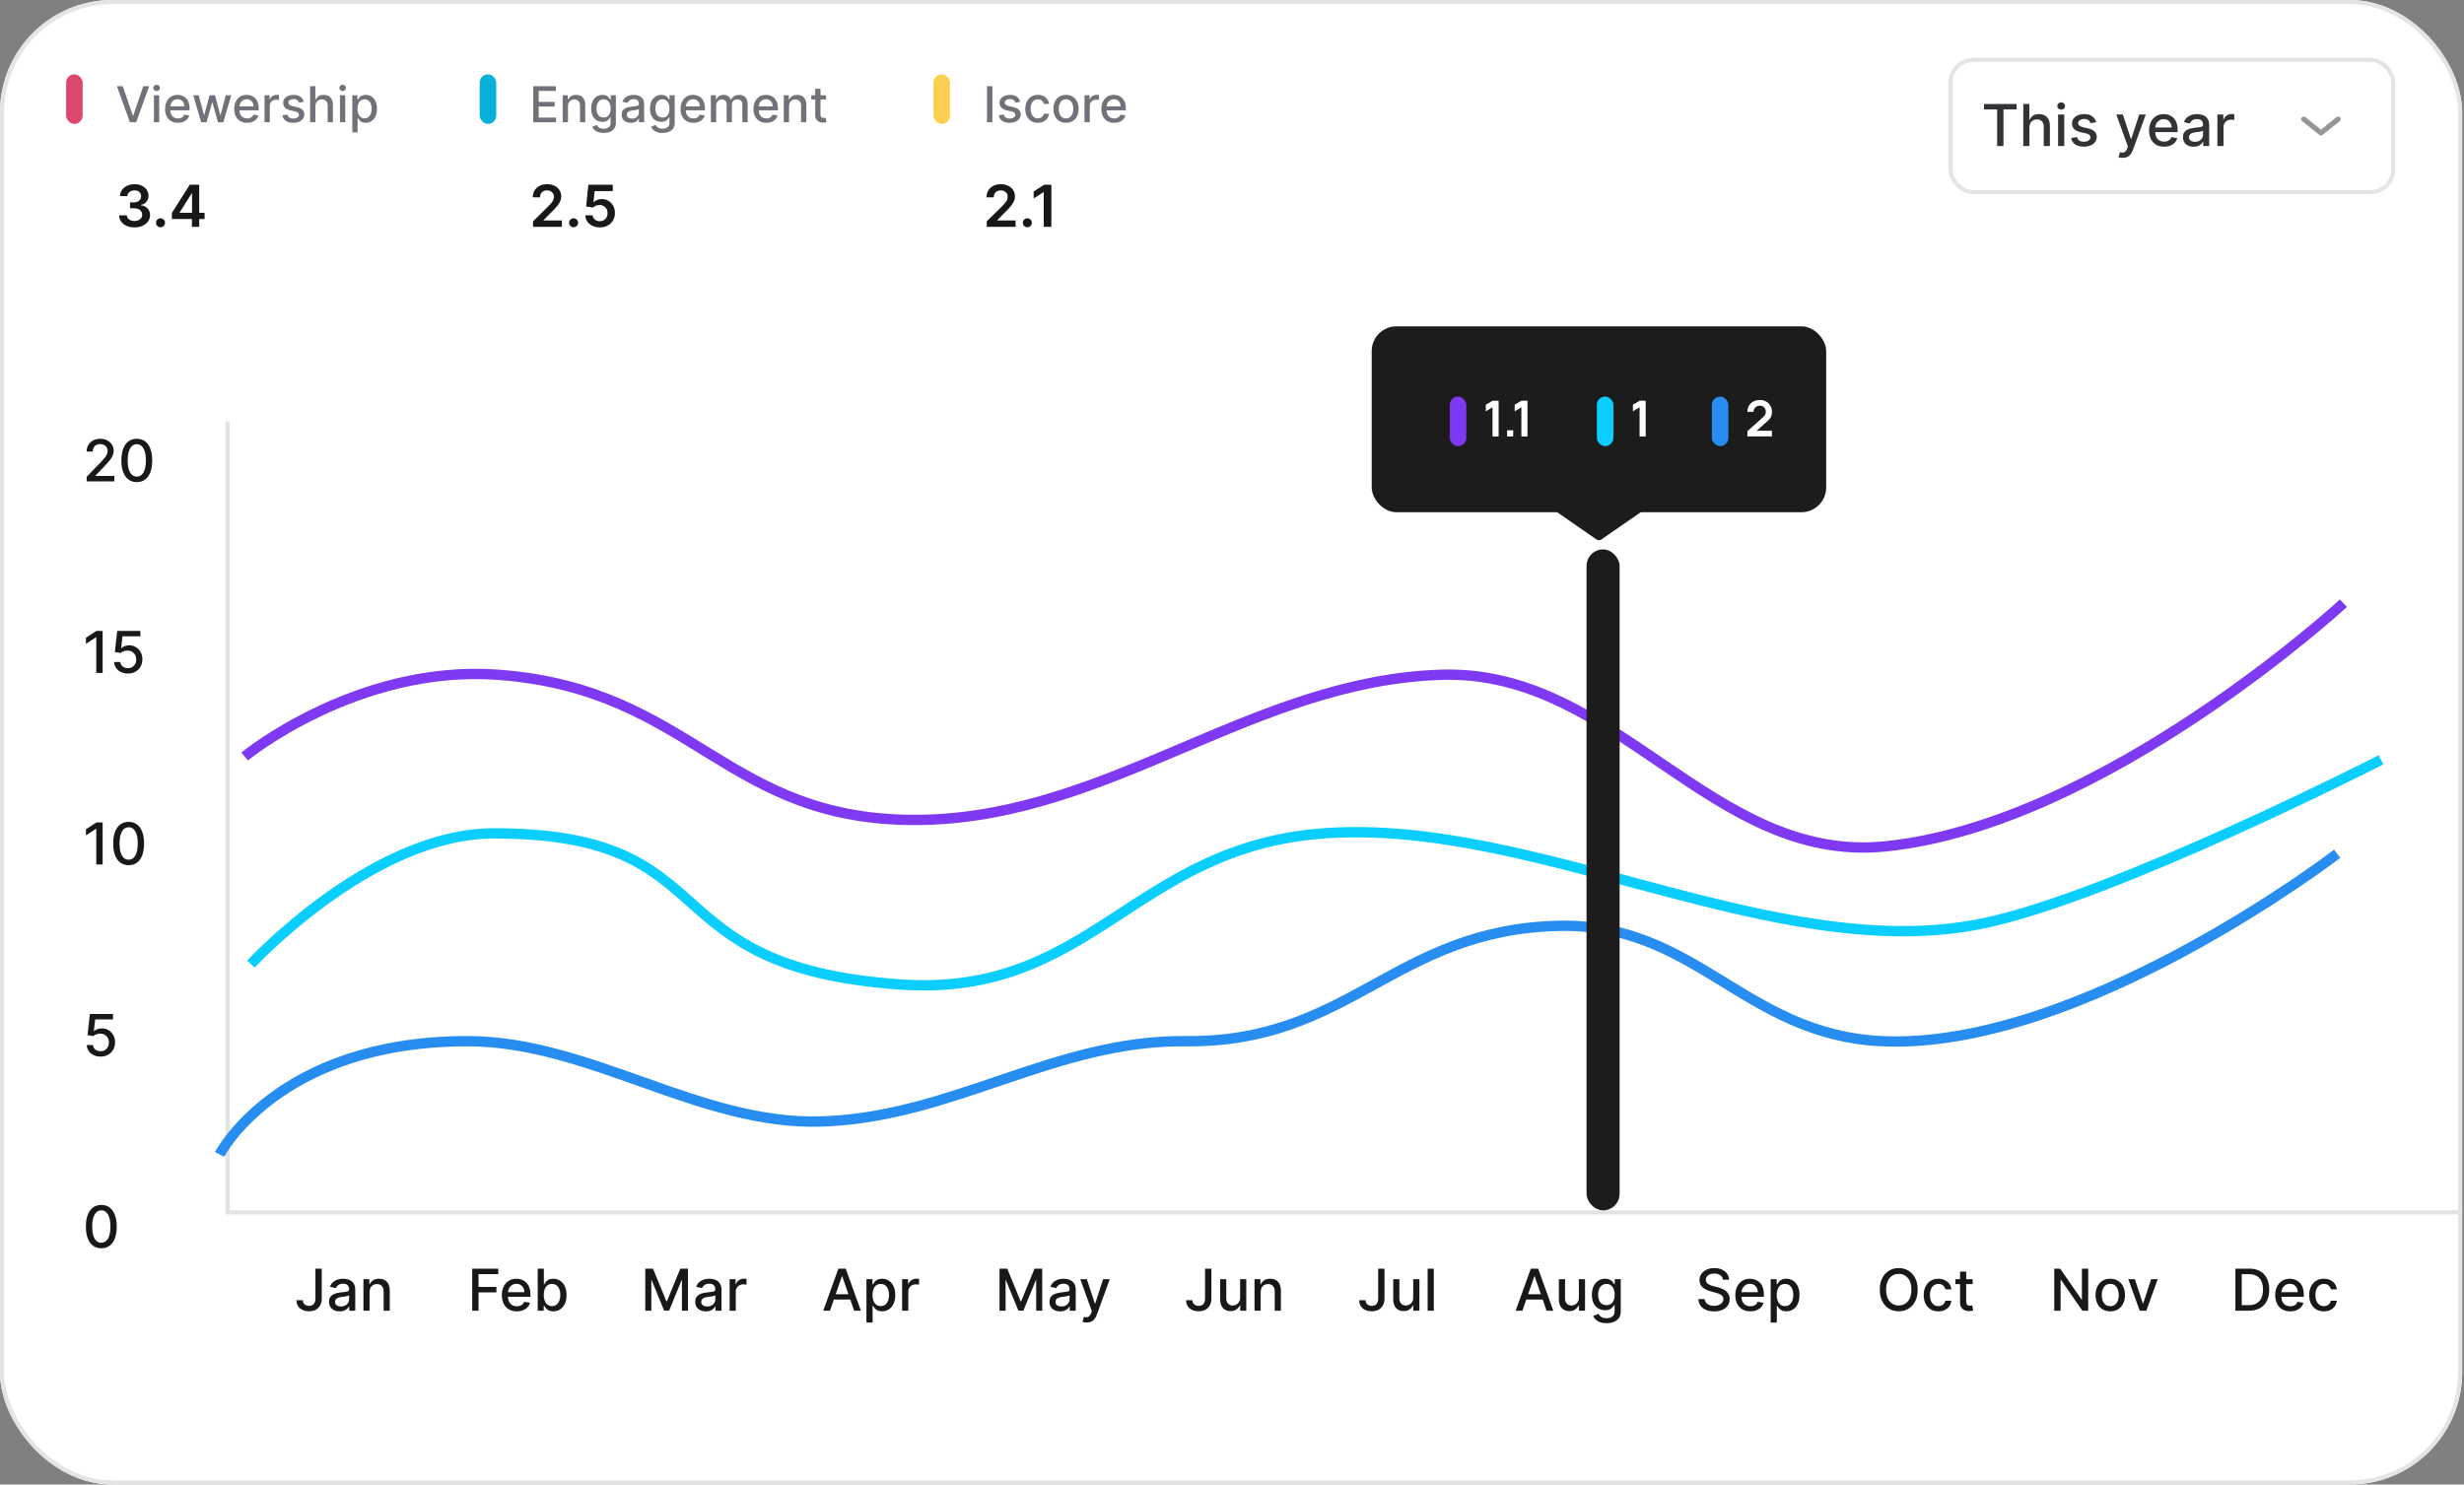 <svg width="307" height="185" viewBox="0 0 307 185" fill="none" xmlns="http://www.w3.org/2000/svg">
<rect x="0" y="0" width="307" height="185" fill="#808080" stroke="none"/>
<g clip-path="url(#clip0_2103_14531)">
<rect width="306.772" height="185" rx="14" fill="white"/>
<rect x="243.021" y="7.464" width="55.165" height="16.473" rx="2.831" fill="white"/>
<rect x="243.021" y="7.464" width="55.165" height="16.473" rx="2.831" stroke="#E4E4E7" stroke-width="0.515"/>
<path d="M247.199 13.64V12.96H251.256V13.64H249.62V18.201H248.832V13.64H247.199ZM252.856 15.867V18.201H252.091V12.96H252.846V14.91H252.894C252.986 14.698 253.127 14.53 253.316 14.405C253.506 14.281 253.753 14.219 254.059 14.219C254.328 14.219 254.564 14.274 254.765 14.385C254.968 14.496 255.125 14.662 255.236 14.882C255.349 15.1 255.405 15.373 255.405 15.7V18.201H254.64V15.793C254.64 15.504 254.565 15.281 254.417 15.122C254.269 14.962 254.062 14.882 253.798 14.882C253.617 14.882 253.455 14.92 253.311 14.997C253.17 15.073 253.058 15.186 252.976 15.335C252.896 15.481 252.856 15.659 252.856 15.867ZM256.426 18.201V14.27H257.191V18.201H256.426ZM256.812 13.663C256.679 13.663 256.565 13.619 256.469 13.53C256.376 13.44 256.329 13.332 256.329 13.208C256.329 13.082 256.376 12.974 256.469 12.885C256.565 12.795 256.679 12.75 256.812 12.75C256.946 12.75 257.059 12.795 257.153 12.885C257.248 12.974 257.296 13.082 257.296 13.208C257.296 13.332 257.248 13.44 257.153 13.53C257.059 13.619 256.946 13.663 256.812 13.663ZM261.166 15.23L260.473 15.352C260.444 15.264 260.398 15.179 260.335 15.099C260.273 15.019 260.19 14.953 260.084 14.902C259.978 14.851 259.846 14.825 259.687 14.825C259.47 14.825 259.29 14.874 259.145 14.971C259 15.067 258.927 15.19 258.927 15.342C258.927 15.474 258.976 15.579 259.073 15.66C259.17 15.74 259.327 15.806 259.544 15.857L260.168 16C260.53 16.084 260.8 16.212 260.977 16.386C261.154 16.56 261.243 16.787 261.243 17.065C261.243 17.3 261.175 17.51 261.038 17.694C260.904 17.877 260.715 18.02 260.473 18.124C260.232 18.228 259.953 18.28 259.636 18.28C259.196 18.28 258.837 18.186 258.558 17.999C258.28 17.809 258.11 17.541 258.047 17.193L258.786 17.08C258.832 17.273 258.927 17.419 259.07 17.518C259.214 17.615 259.4 17.663 259.631 17.663C259.882 17.663 260.082 17.611 260.232 17.507C260.382 17.402 260.457 17.273 260.457 17.121C260.457 16.998 260.411 16.895 260.319 16.811C260.229 16.728 260.09 16.665 259.902 16.622L259.237 16.476C258.87 16.392 258.599 16.259 258.423 16.077C258.249 15.894 258.162 15.663 258.162 15.383C258.162 15.151 258.227 14.948 258.356 14.774C258.486 14.6 258.665 14.464 258.894 14.367C259.122 14.268 259.384 14.219 259.679 14.219C260.104 14.219 260.439 14.311 260.683 14.495C260.927 14.678 261.088 14.922 261.166 15.23ZM264.476 19.675C264.361 19.675 264.257 19.666 264.163 19.647C264.069 19.63 263.999 19.611 263.953 19.591L264.138 18.964C264.278 19.001 264.402 19.017 264.511 19.012C264.621 19.007 264.717 18.966 264.801 18.889C264.886 18.813 264.961 18.687 265.026 18.513L265.12 18.252L263.682 14.27H264.501L265.497 17.32H265.538L266.533 14.27H267.355L265.735 18.726C265.66 18.93 265.564 19.104 265.448 19.245C265.332 19.388 265.194 19.496 265.033 19.568C264.873 19.639 264.687 19.675 264.476 19.675ZM269.634 18.28C269.247 18.28 268.913 18.198 268.634 18.032C268.356 17.865 268.141 17.63 267.989 17.328C267.839 17.024 267.764 16.669 267.764 16.261C267.764 15.858 267.839 15.504 267.989 15.196C268.141 14.889 268.352 14.649 268.623 14.477C268.896 14.305 269.215 14.219 269.581 14.219C269.802 14.219 270.017 14.255 270.226 14.329C270.434 14.402 270.621 14.517 270.786 14.674C270.952 14.831 271.082 15.035 271.178 15.286C271.273 15.535 271.321 15.838 271.321 16.195V16.466H268.196V15.893H270.571C270.571 15.691 270.53 15.513 270.448 15.358C270.366 15.201 270.251 15.077 270.103 14.986C269.956 14.896 269.784 14.851 269.586 14.851C269.371 14.851 269.183 14.904 269.023 15.009C268.864 15.114 268.741 15.25 268.654 15.419C268.569 15.586 268.526 15.768 268.526 15.964V16.412C268.526 16.675 268.572 16.898 268.664 17.082C268.758 17.267 268.889 17.408 269.056 17.505C269.223 17.6 269.419 17.648 269.642 17.648C269.787 17.648 269.919 17.628 270.039 17.587C270.158 17.544 270.261 17.481 270.348 17.397C270.435 17.314 270.502 17.21 270.548 17.088L271.272 17.218C271.214 17.431 271.11 17.618 270.96 17.779C270.812 17.937 270.625 18.061 270.4 18.15C270.176 18.237 269.921 18.28 269.634 18.28ZM273.314 18.288C273.065 18.288 272.84 18.242 272.638 18.15C272.437 18.056 272.277 17.92 272.16 17.743C272.044 17.565 271.986 17.348 271.986 17.09C271.986 16.868 272.028 16.686 272.114 16.543C272.199 16.399 272.314 16.286 272.459 16.202C272.604 16.119 272.766 16.055 272.945 16.013C273.125 15.97 273.307 15.938 273.493 15.915C273.729 15.888 273.92 15.866 274.066 15.849C274.213 15.83 274.32 15.8 274.386 15.759C274.453 15.718 274.486 15.652 274.486 15.56V15.542C274.486 15.318 274.423 15.145 274.297 15.022C274.172 14.899 273.986 14.838 273.739 14.838C273.481 14.838 273.278 14.895 273.13 15.009C272.983 15.122 272.881 15.248 272.825 15.386L272.106 15.222C272.191 14.983 272.316 14.79 272.48 14.643C272.645 14.495 272.835 14.388 273.05 14.321C273.265 14.253 273.491 14.219 273.729 14.219C273.886 14.219 274.052 14.238 274.228 14.275C274.405 14.311 274.571 14.377 274.724 14.475C274.879 14.572 275.006 14.711 275.105 14.892C275.204 15.071 275.254 15.304 275.254 15.591V18.201H274.507V17.663H274.476C274.426 17.762 274.352 17.86 274.253 17.955C274.154 18.051 274.027 18.13 273.872 18.193C273.717 18.256 273.531 18.288 273.314 18.288ZM273.48 17.674C273.692 17.674 273.873 17.632 274.023 17.548C274.175 17.465 274.29 17.355 274.368 17.221C274.449 17.084 274.489 16.938 274.489 16.783V16.276C274.461 16.304 274.408 16.329 274.33 16.353C274.253 16.375 274.165 16.395 274.066 16.412C273.967 16.427 273.871 16.442 273.777 16.456C273.683 16.468 273.605 16.478 273.542 16.486C273.393 16.505 273.258 16.537 273.135 16.581C273.014 16.625 272.916 16.689 272.843 16.773C272.771 16.855 272.736 16.964 272.736 17.1C272.736 17.29 272.805 17.433 272.945 17.53C273.085 17.626 273.264 17.674 273.48 17.674ZM276.273 18.201V14.27H277.013V14.894H277.054C277.125 14.683 277.252 14.516 277.432 14.395C277.615 14.273 277.821 14.211 278.052 14.211C278.1 14.211 278.156 14.213 278.221 14.216C278.287 14.22 278.339 14.224 278.377 14.229V14.961C278.346 14.952 278.291 14.943 278.213 14.933C278.135 14.921 278.056 14.915 277.978 14.915C277.797 14.915 277.635 14.953 277.494 15.03C277.354 15.105 277.243 15.21 277.161 15.345C277.079 15.478 277.038 15.63 277.038 15.8V18.201H276.273Z" fill="#323237"/>
<path fill-rule="evenodd" clip-rule="evenodd" d="M286.781 14.642C286.892 14.503 287.095 14.48 287.234 14.591L289.178 16.147L291.122 14.591C291.26 14.48 291.463 14.503 291.574 14.642C291.685 14.78 291.662 14.983 291.523 15.094L289.379 16.81C289.261 16.904 289.094 16.904 288.977 16.81L286.832 15.094C286.693 14.983 286.67 14.78 286.781 14.642Z" fill="#969696"/>
<path d="M15.3 10.744L16.551 14.403H16.601L17.852 10.744H18.584L16.968 15.236H16.184L14.568 10.744H15.3ZM19.18 15.236V11.867H19.836V15.236H19.18ZM19.512 11.347C19.398 11.347 19.299 11.309 19.218 11.233C19.137 11.155 19.097 11.063 19.097 10.957C19.097 10.848 19.137 10.756 19.218 10.68C19.299 10.603 19.398 10.564 19.512 10.564C19.626 10.564 19.723 10.603 19.803 10.68C19.885 10.756 19.926 10.848 19.926 10.957C19.926 11.063 19.885 11.155 19.803 11.233C19.723 11.309 19.626 11.347 19.512 11.347ZM22.171 15.304C21.839 15.304 21.553 15.233 21.313 15.091C21.075 14.948 20.89 14.747 20.76 14.488C20.632 14.228 20.567 13.923 20.567 13.573C20.567 13.228 20.632 12.924 20.76 12.661C20.89 12.398 21.072 12.192 21.304 12.045C21.538 11.897 21.812 11.823 22.125 11.823C22.315 11.823 22.499 11.854 22.678 11.917C22.856 11.98 23.016 12.079 23.158 12.213C23.3 12.348 23.412 12.523 23.494 12.738C23.576 12.951 23.616 13.211 23.616 13.517V13.749H20.938V13.258H22.974C22.974 13.085 22.939 12.932 22.868 12.799C22.798 12.665 22.7 12.559 22.572 12.481C22.447 12.404 22.299 12.365 22.129 12.365C21.945 12.365 21.784 12.41 21.646 12.501C21.511 12.59 21.405 12.707 21.331 12.852C21.258 12.995 21.221 13.151 21.221 13.319V13.703C21.221 13.928 21.261 14.12 21.339 14.278C21.42 14.436 21.532 14.556 21.675 14.64C21.818 14.722 21.986 14.762 22.177 14.762C22.302 14.762 22.415 14.745 22.517 14.71C22.62 14.673 22.708 14.619 22.783 14.547C22.857 14.476 22.915 14.387 22.954 14.282L23.575 14.394C23.525 14.577 23.436 14.737 23.307 14.874C23.18 15.01 23.02 15.116 22.827 15.193C22.635 15.267 22.416 15.304 22.171 15.304ZM25.069 15.236L24.077 11.867H24.755L25.415 14.341H25.448L26.111 11.867H26.788L27.447 14.33H27.48L28.135 11.867H28.813L27.824 15.236H27.155L26.47 12.804H26.42L25.735 15.236H25.069ZM30.785 15.304C30.453 15.304 30.167 15.233 29.928 15.091C29.689 14.948 29.505 14.747 29.375 14.488C29.246 14.228 29.182 13.923 29.182 13.573C29.182 13.228 29.246 12.924 29.375 12.661C29.505 12.398 29.686 12.192 29.919 12.045C30.153 11.897 30.426 11.823 30.739 11.823C30.929 11.823 31.114 11.854 31.292 11.917C31.471 11.98 31.631 12.079 31.773 12.213C31.914 12.348 32.026 12.523 32.108 12.738C32.19 12.951 32.231 13.211 32.231 13.517V13.749H29.552V13.258H31.588C31.588 13.085 31.553 12.932 31.483 12.799C31.413 12.665 31.314 12.559 31.187 12.481C31.061 12.404 30.913 12.365 30.744 12.365C30.559 12.365 30.398 12.41 30.261 12.501C30.125 12.59 30.02 12.707 29.945 12.852C29.872 12.995 29.835 13.151 29.835 13.319V13.703C29.835 13.928 29.875 14.12 29.954 14.278C30.034 14.436 30.146 14.556 30.29 14.64C30.433 14.722 30.6 14.762 30.792 14.762C30.916 14.762 31.029 14.745 31.132 14.71C31.234 14.673 31.323 14.619 31.397 14.547C31.472 14.476 31.529 14.387 31.569 14.282L32.189 14.394C32.139 14.577 32.05 14.737 31.922 14.874C31.794 15.01 31.634 15.116 31.441 15.193C31.25 15.267 31.031 15.304 30.785 15.304ZM32.959 15.236V11.867H33.593V12.402H33.628C33.689 12.221 33.797 12.078 33.952 11.974C34.109 11.869 34.286 11.816 34.483 11.816C34.524 11.816 34.572 11.818 34.628 11.821C34.685 11.824 34.73 11.827 34.762 11.832V12.459C34.736 12.452 34.689 12.444 34.621 12.435C34.554 12.425 34.487 12.42 34.42 12.42C34.265 12.42 34.126 12.453 34.005 12.518C33.885 12.583 33.79 12.673 33.72 12.788C33.65 12.902 33.615 13.032 33.615 13.179V15.236H32.959ZM37.854 12.69L37.26 12.795C37.235 12.719 37.196 12.646 37.141 12.578C37.089 12.509 37.017 12.453 36.926 12.409C36.836 12.365 36.722 12.343 36.586 12.343C36.401 12.343 36.246 12.385 36.121 12.468C35.997 12.55 35.935 12.656 35.935 12.786C35.935 12.899 35.977 12.989 36.06 13.058C36.143 13.127 36.278 13.183 36.464 13.227L36.999 13.35C37.309 13.421 37.54 13.532 37.692 13.681C37.844 13.83 37.92 14.024 37.92 14.262C37.92 14.464 37.862 14.644 37.745 14.802C37.629 14.959 37.468 15.081 37.26 15.171C37.054 15.26 36.815 15.304 36.543 15.304C36.165 15.304 35.857 15.224 35.619 15.063C35.381 14.901 35.234 14.67 35.18 14.372L35.814 14.275C35.854 14.441 35.935 14.566 36.058 14.651C36.181 14.734 36.341 14.776 36.538 14.776C36.753 14.776 36.925 14.731 37.054 14.642C37.182 14.551 37.247 14.441 37.247 14.311C37.247 14.205 37.207 14.117 37.128 14.045C37.051 13.973 36.932 13.919 36.771 13.883L36.2 13.758C35.886 13.686 35.653 13.572 35.503 13.416C35.354 13.259 35.279 13.061 35.279 12.821C35.279 12.622 35.335 12.448 35.446 12.299C35.557 12.15 35.71 12.034 35.906 11.95C36.102 11.865 36.327 11.823 36.58 11.823C36.944 11.823 37.231 11.902 37.44 12.06C37.649 12.216 37.787 12.426 37.854 12.69ZM39.297 13.236V15.236H38.641V10.744H39.288V12.415H39.33C39.409 12.234 39.53 12.09 39.692 11.983C39.854 11.876 40.066 11.823 40.328 11.823C40.559 11.823 40.761 11.87 40.934 11.966C41.108 12.061 41.242 12.203 41.337 12.391C41.434 12.578 41.482 12.812 41.482 13.093V15.236H40.826V13.172C40.826 12.925 40.763 12.733 40.635 12.597C40.508 12.46 40.331 12.391 40.105 12.391C39.95 12.391 39.811 12.424 39.688 12.49C39.566 12.556 39.471 12.652 39.4 12.779C39.332 12.905 39.297 13.057 39.297 13.236ZM42.357 15.236V11.867H43.013V15.236H42.357ZM42.689 11.347C42.575 11.347 42.477 11.309 42.395 11.233C42.314 11.155 42.274 11.063 42.274 10.957C42.274 10.848 42.314 10.756 42.395 10.68C42.477 10.603 42.575 10.564 42.689 10.564C42.803 10.564 42.9 10.603 42.98 10.68C43.062 10.756 43.103 10.848 43.103 10.957C43.103 11.063 43.062 11.155 42.98 11.233C42.9 11.309 42.803 11.347 42.689 11.347ZM43.896 16.5V11.867H44.536V12.413H44.591C44.629 12.343 44.684 12.262 44.756 12.17C44.827 12.078 44.927 11.997 45.054 11.928C45.181 11.858 45.349 11.823 45.559 11.823C45.831 11.823 46.073 11.892 46.287 12.029C46.5 12.167 46.668 12.365 46.789 12.624C46.912 12.883 46.973 13.194 46.973 13.558C46.973 13.922 46.913 14.235 46.791 14.495C46.67 14.754 46.503 14.953 46.291 15.094C46.079 15.233 45.837 15.302 45.565 15.302C45.36 15.302 45.193 15.268 45.063 15.199C44.934 15.13 44.833 15.05 44.76 14.958C44.687 14.866 44.631 14.784 44.591 14.712H44.552V16.5H43.896ZM44.538 13.552C44.538 13.789 44.573 13.996 44.642 14.175C44.71 14.353 44.81 14.493 44.94 14.594C45.07 14.693 45.229 14.743 45.418 14.743C45.614 14.743 45.778 14.691 45.91 14.587C46.041 14.482 46.141 14.339 46.208 14.159C46.277 13.979 46.311 13.777 46.311 13.552C46.311 13.329 46.277 13.13 46.21 12.953C46.144 12.776 46.045 12.636 45.912 12.534C45.78 12.431 45.615 12.38 45.418 12.38C45.228 12.38 45.067 12.429 44.935 12.527C44.805 12.625 44.707 12.762 44.639 12.937C44.572 13.113 44.538 13.318 44.538 13.552Z" fill="#71717A"/>
<path d="M16.761 28.337C16.392 28.337 16.065 28.274 15.778 28.148C15.493 28.022 15.268 27.846 15.102 27.621C14.937 27.396 14.849 27.136 14.839 26.84H15.801C15.81 26.982 15.857 27.106 15.942 27.212C16.027 27.316 16.141 27.397 16.282 27.455C16.424 27.513 16.583 27.542 16.758 27.542C16.946 27.542 17.112 27.509 17.257 27.444C17.402 27.378 17.516 27.286 17.598 27.168C17.68 27.05 17.72 26.915 17.718 26.761C17.72 26.602 17.679 26.462 17.595 26.341C17.512 26.22 17.39 26.125 17.232 26.057C17.075 25.989 16.886 25.955 16.664 25.955H16.2V25.223H16.664C16.846 25.223 17.006 25.191 17.142 25.128C17.28 25.065 17.389 24.976 17.467 24.862C17.546 24.746 17.584 24.612 17.582 24.46C17.584 24.312 17.551 24.183 17.483 24.074C17.416 23.963 17.321 23.877 17.198 23.815C17.077 23.754 16.935 23.723 16.771 23.723C16.611 23.723 16.462 23.752 16.326 23.81C16.189 23.868 16.079 23.951 15.996 24.058C15.912 24.164 15.868 24.291 15.863 24.437H14.949C14.956 24.144 15.04 23.886 15.202 23.664C15.366 23.441 15.585 23.267 15.857 23.142C16.131 23.016 16.437 22.953 16.776 22.953C17.126 22.953 17.43 23.018 17.687 23.15C17.947 23.28 18.147 23.454 18.289 23.674C18.43 23.895 18.501 24.138 18.501 24.404C18.503 24.699 18.416 24.947 18.24 25.146C18.066 25.346 17.837 25.476 17.554 25.538V25.579C17.923 25.63 18.205 25.766 18.401 25.988C18.599 26.208 18.697 26.482 18.696 26.81C18.696 27.103 18.612 27.366 18.445 27.598C18.279 27.828 18.051 28.009 17.759 28.14C17.469 28.272 17.136 28.337 16.761 28.337ZM20 28.322C19.845 28.322 19.712 28.268 19.601 28.158C19.49 28.049 19.436 27.916 19.437 27.759C19.436 27.606 19.49 27.474 19.601 27.365C19.712 27.256 19.845 27.201 20 27.201C20.15 27.201 20.281 27.256 20.392 27.365C20.505 27.474 20.562 27.606 20.563 27.759C20.562 27.863 20.534 27.958 20.481 28.043C20.43 28.128 20.362 28.197 20.277 28.248C20.193 28.297 20.101 28.322 20 28.322ZM21.415 27.293V26.538L23.639 23.024H24.268V24.099H23.885L22.387 26.472V26.513H25.492V27.293H21.415ZM23.915 28.266V27.063L23.926 26.725V23.024H24.821V28.266H23.915Z" fill="#18181B"/>
<rect x="8.237" y="9.265" width="2.059" height="6.177" rx="1.03" fill="#DD476D"/>
<path d="M66.44 15.236V10.744H69.256V11.327H67.118V12.696H69.109V13.277H67.118V14.653H69.283V15.236H66.44ZM70.765 13.236V15.236H70.109V11.867H70.739V12.415H70.78C70.858 12.237 70.979 12.094 71.144 11.985C71.311 11.877 71.521 11.823 71.774 11.823C72.004 11.823 72.205 11.871 72.377 11.968C72.55 12.063 72.684 12.205 72.779 12.393C72.874 12.582 72.921 12.815 72.921 13.093V15.236H72.265V13.172C72.265 12.928 72.202 12.737 72.075 12.6C71.947 12.461 71.773 12.391 71.55 12.391C71.398 12.391 71.263 12.424 71.144 12.49C71.028 12.556 70.935 12.652 70.866 12.779C70.799 12.905 70.765 13.057 70.765 13.236ZM75.214 16.57C74.946 16.57 74.716 16.535 74.523 16.465C74.331 16.395 74.175 16.302 74.053 16.186C73.932 16.071 73.841 15.944 73.781 15.807L74.345 15.574C74.385 15.639 74.437 15.707 74.503 15.778C74.57 15.851 74.661 15.913 74.775 15.965C74.891 16.016 75.039 16.041 75.22 16.041C75.469 16.041 75.674 15.981 75.837 15.859C75.999 15.739 76.08 15.548 76.08 15.285V14.622H76.038C75.999 14.694 75.942 14.774 75.867 14.861C75.794 14.949 75.693 15.025 75.565 15.089C75.436 15.154 75.269 15.186 75.062 15.186C74.796 15.186 74.556 15.124 74.343 14.999C74.131 14.874 73.963 14.689 73.838 14.444C73.715 14.199 73.654 13.897 73.654 13.538C73.654 13.18 73.715 12.873 73.836 12.617C73.959 12.361 74.127 12.165 74.341 12.029C74.554 11.892 74.796 11.823 75.067 11.823C75.276 11.823 75.445 11.858 75.573 11.928C75.702 11.997 75.802 12.078 75.874 12.17C75.947 12.262 76.003 12.343 76.043 12.413H76.091V11.867H76.734V15.311C76.734 15.601 76.667 15.838 76.532 16.024C76.397 16.21 76.216 16.347 75.986 16.436C75.758 16.526 75.5 16.57 75.214 16.57ZM75.207 14.642C75.396 14.642 75.555 14.598 75.685 14.51C75.817 14.421 75.916 14.294 75.984 14.129C76.052 13.962 76.087 13.762 76.087 13.53C76.087 13.303 76.053 13.103 75.986 12.931C75.919 12.758 75.82 12.624 75.69 12.527C75.56 12.429 75.399 12.38 75.207 12.38C75.01 12.38 74.845 12.431 74.713 12.534C74.582 12.635 74.483 12.772 74.415 12.946C74.349 13.12 74.317 13.315 74.317 13.53C74.317 13.751 74.35 13.944 74.417 14.111C74.485 14.278 74.584 14.408 74.716 14.502C74.849 14.595 75.013 14.642 75.207 14.642ZM78.594 15.311C78.381 15.311 78.188 15.271 78.015 15.193C77.842 15.112 77.706 14.996 77.605 14.844C77.505 14.692 77.456 14.505 77.456 14.284C77.456 14.094 77.492 13.938 77.565 13.815C77.638 13.692 77.737 13.595 77.861 13.523C77.986 13.451 78.125 13.397 78.278 13.361C78.432 13.324 78.588 13.296 78.748 13.277C78.95 13.254 79.113 13.235 79.239 13.22C79.365 13.204 79.456 13.179 79.513 13.144C79.57 13.108 79.599 13.051 79.599 12.973V12.957C79.599 12.765 79.545 12.617 79.436 12.512C79.33 12.406 79.17 12.354 78.958 12.354C78.737 12.354 78.563 12.403 78.436 12.501C78.31 12.597 78.223 12.705 78.175 12.823L77.559 12.683C77.632 12.478 77.739 12.313 77.879 12.187C78.021 12.06 78.184 11.968 78.368 11.911C78.552 11.852 78.746 11.823 78.95 11.823C79.084 11.823 79.227 11.839 79.377 11.871C79.529 11.902 79.671 11.959 79.803 12.042C79.936 12.126 80.045 12.245 80.13 12.4C80.215 12.553 80.257 12.753 80.257 12.999V15.236H79.616V14.776H79.59C79.548 14.861 79.484 14.944 79.399 15.026C79.314 15.108 79.205 15.176 79.072 15.23C78.939 15.284 78.78 15.311 78.594 15.311ZM78.737 14.784C78.918 14.784 79.073 14.749 79.202 14.677C79.332 14.605 79.431 14.512 79.498 14.396C79.567 14.279 79.601 14.154 79.601 14.021V13.587C79.578 13.61 79.532 13.632 79.465 13.652C79.399 13.671 79.324 13.688 79.239 13.703C79.154 13.716 79.072 13.729 78.991 13.74C78.911 13.751 78.844 13.759 78.789 13.767C78.662 13.783 78.546 13.81 78.441 13.848C78.337 13.886 78.253 13.941 78.191 14.012C78.129 14.082 78.098 14.176 78.098 14.293C78.098 14.455 78.158 14.578 78.278 14.662C78.398 14.743 78.551 14.784 78.737 14.784ZM82.543 16.57C82.276 16.57 82.045 16.535 81.852 16.465C81.661 16.395 81.504 16.302 81.383 16.186C81.261 16.071 81.171 15.944 81.111 15.807L81.675 15.574C81.714 15.639 81.767 15.707 81.832 15.778C81.9 15.851 81.99 15.913 82.105 15.965C82.22 16.016 82.368 16.041 82.55 16.041C82.798 16.041 83.004 15.981 83.166 15.859C83.329 15.739 83.41 15.548 83.41 15.285V14.622H83.368C83.329 14.694 83.272 14.774 83.197 14.861C83.124 14.949 83.023 15.025 82.894 15.089C82.766 15.154 82.598 15.186 82.392 15.186C82.126 15.186 81.886 15.124 81.672 14.999C81.46 14.874 81.292 14.689 81.168 14.444C81.045 14.199 80.984 13.897 80.984 13.538C80.984 13.18 81.044 12.873 81.166 12.617C81.288 12.361 81.457 12.165 81.67 12.029C81.884 11.892 82.126 11.823 82.396 11.823C82.605 11.823 82.774 11.858 82.903 11.928C83.032 11.997 83.132 12.078 83.204 12.17C83.277 12.262 83.333 12.343 83.373 12.413H83.421V11.867H84.064V15.311C84.064 15.601 83.996 15.838 83.862 16.024C83.727 16.21 83.545 16.347 83.315 16.436C83.087 16.526 82.83 16.57 82.543 16.57ZM82.537 14.642C82.725 14.642 82.885 14.598 83.015 14.51C83.147 14.421 83.246 14.294 83.313 14.129C83.382 13.962 83.416 13.762 83.416 13.53C83.416 13.303 83.383 13.103 83.315 12.931C83.248 12.758 83.149 12.624 83.019 12.527C82.889 12.429 82.728 12.38 82.537 12.38C82.339 12.38 82.175 12.431 82.043 12.534C81.912 12.635 81.812 12.772 81.745 12.946C81.679 13.12 81.646 13.315 81.646 13.53C81.646 13.751 81.68 13.944 81.747 14.111C81.814 14.278 81.914 14.408 82.045 14.502C82.178 14.595 82.342 14.642 82.537 14.642ZM86.395 15.304C86.063 15.304 85.777 15.233 85.538 15.091C85.299 14.948 85.115 14.747 84.985 14.488C84.856 14.228 84.792 13.923 84.792 13.573C84.792 13.228 84.856 12.924 84.985 12.661C85.115 12.398 85.296 12.192 85.529 12.045C85.763 11.897 86.036 11.823 86.349 11.823C86.539 11.823 86.724 11.854 86.902 11.917C87.081 11.98 87.241 12.079 87.382 12.213C87.524 12.348 87.636 12.523 87.718 12.738C87.8 12.951 87.841 13.211 87.841 13.517V13.749H85.162V13.258H87.198C87.198 13.085 87.163 12.932 87.093 12.799C87.023 12.665 86.924 12.559 86.797 12.481C86.671 12.404 86.523 12.365 86.354 12.365C86.169 12.365 86.008 12.41 85.871 12.501C85.735 12.59 85.63 12.707 85.555 12.852C85.482 12.995 85.445 13.151 85.445 13.319V13.703C85.445 13.928 85.485 14.12 85.564 14.278C85.644 14.436 85.756 14.556 85.9 14.64C86.043 14.722 86.21 14.762 86.402 14.762C86.526 14.762 86.639 14.745 86.742 14.71C86.844 14.673 86.933 14.619 87.007 14.547C87.082 14.476 87.139 14.387 87.178 14.282L87.799 14.394C87.749 14.577 87.66 14.737 87.532 14.874C87.404 15.01 87.244 15.116 87.051 15.193C86.86 15.267 86.641 15.304 86.395 15.304ZM88.569 15.236V11.867H89.198V12.415H89.24C89.31 12.23 89.425 12.085 89.584 11.981C89.744 11.876 89.935 11.823 90.157 11.823C90.382 11.823 90.571 11.876 90.723 11.981C90.876 12.086 90.99 12.231 91.063 12.415H91.098C91.178 12.235 91.306 12.092 91.482 11.985C91.657 11.877 91.867 11.823 92.109 11.823C92.415 11.823 92.664 11.919 92.857 12.11C93.052 12.302 93.149 12.591 93.149 12.977V15.236H92.493V13.038C92.493 12.81 92.431 12.645 92.307 12.543C92.182 12.44 92.034 12.389 91.861 12.389C91.648 12.389 91.482 12.455 91.363 12.586C91.245 12.716 91.186 12.884 91.186 13.089V15.236H90.532V12.997C90.532 12.814 90.475 12.667 90.361 12.556C90.247 12.444 90.098 12.389 89.916 12.389C89.791 12.389 89.677 12.422 89.571 12.488C89.467 12.552 89.383 12.642 89.319 12.758C89.256 12.873 89.225 13.007 89.225 13.159V15.236H88.569ZM95.48 15.304C95.148 15.304 94.862 15.233 94.623 15.091C94.384 14.948 94.2 14.747 94.07 14.488C93.941 14.228 93.877 13.923 93.877 13.573C93.877 13.228 93.941 12.924 94.07 12.661C94.2 12.398 94.381 12.192 94.614 12.045C94.848 11.897 95.121 11.823 95.434 11.823C95.624 11.823 95.809 11.854 95.987 11.917C96.165 11.98 96.326 12.079 96.468 12.213C96.609 12.348 96.721 12.523 96.803 12.738C96.885 12.951 96.926 13.211 96.926 13.517V13.749H94.248V13.258H96.283C96.283 13.085 96.248 12.932 96.178 12.799C96.108 12.665 96.009 12.559 95.882 12.481C95.756 12.404 95.608 12.365 95.439 12.365C95.254 12.365 95.094 12.41 94.956 12.501C94.82 12.59 94.715 12.707 94.64 12.852C94.567 12.995 94.531 13.151 94.531 13.319V13.703C94.531 13.928 94.57 14.12 94.649 14.278C94.729 14.436 94.841 14.556 94.985 14.64C95.128 14.722 95.295 14.762 95.487 14.762C95.611 14.762 95.725 14.745 95.827 14.71C95.929 14.673 96.018 14.619 96.092 14.547C96.167 14.476 96.224 14.387 96.263 14.282L96.884 14.394C96.835 14.577 96.745 14.737 96.617 14.874C96.489 15.01 96.329 15.116 96.136 15.193C95.945 15.267 95.726 15.304 95.48 15.304ZM98.31 13.236V15.236H97.654V11.867H98.283V12.415H98.325C98.403 12.237 98.524 12.094 98.689 11.985C98.856 11.877 99.066 11.823 99.319 11.823C99.548 11.823 99.749 11.871 99.922 11.968C100.095 12.063 100.228 12.205 100.323 12.393C100.418 12.582 100.466 12.815 100.466 13.093V15.236H99.81V13.172C99.81 12.928 99.746 12.737 99.619 12.6C99.492 12.461 99.317 12.391 99.095 12.391C98.943 12.391 98.808 12.424 98.689 12.49C98.572 12.556 98.479 12.652 98.41 12.779C98.343 12.905 98.31 13.057 98.31 13.236ZM102.918 11.867V12.393H101.078V11.867H102.918ZM101.572 11.06H102.227V14.247C102.227 14.374 102.246 14.47 102.285 14.534C102.323 14.597 102.372 14.64 102.431 14.664C102.493 14.686 102.559 14.697 102.631 14.697C102.684 14.697 102.73 14.693 102.769 14.686C102.809 14.678 102.84 14.673 102.861 14.668L102.98 15.21C102.942 15.225 102.888 15.239 102.818 15.254C102.747 15.27 102.66 15.279 102.554 15.28C102.382 15.283 102.221 15.252 102.072 15.188C101.923 15.124 101.802 15.024 101.71 14.89C101.618 14.755 101.572 14.586 101.572 14.383V11.06Z" fill="#71717A"/>
<path d="M66.412 28.266V27.58L68.231 25.796C68.406 25.62 68.55 25.464 68.666 25.328C68.783 25.191 68.87 25.059 68.928 24.931C68.986 24.803 69.015 24.667 69.015 24.522C69.015 24.356 68.977 24.215 68.902 24.097C68.827 23.977 68.724 23.885 68.592 23.82C68.461 23.756 68.312 23.723 68.144 23.723C67.972 23.723 67.821 23.759 67.692 23.831C67.562 23.901 67.461 24 67.389 24.13C67.32 24.26 67.284 24.414 67.284 24.593H66.381C66.381 24.261 66.457 23.971 66.609 23.726C66.761 23.48 66.97 23.29 67.236 23.155C67.504 23.02 67.811 22.953 68.157 22.953C68.509 22.953 68.817 23.018 69.084 23.15C69.35 23.281 69.556 23.461 69.703 23.69C69.852 23.919 69.926 24.18 69.926 24.473C69.926 24.669 69.888 24.862 69.813 25.051C69.738 25.241 69.606 25.451 69.416 25.681C69.229 25.911 68.965 26.19 68.626 26.518L67.722 27.437V27.473H70.005V28.266H66.412ZM71.469 28.322C71.314 28.322 71.181 28.268 71.07 28.158C70.959 28.049 70.904 27.916 70.906 27.759C70.904 27.606 70.959 27.474 71.07 27.365C71.181 27.256 71.314 27.201 71.469 27.201C71.619 27.201 71.75 27.256 71.861 27.365C71.973 27.474 72.03 27.606 72.032 27.759C72.03 27.863 72.003 27.958 71.95 28.043C71.899 28.128 71.831 28.197 71.745 28.248C71.662 28.297 71.57 28.322 71.469 28.322ZM74.737 28.337C74.396 28.337 74.091 28.273 73.821 28.146C73.551 28.016 73.337 27.838 73.178 27.613C73.022 27.388 72.938 27.13 72.928 26.84H73.849C73.866 27.055 73.959 27.231 74.128 27.368C74.297 27.502 74.5 27.57 74.737 27.57C74.923 27.57 75.089 27.527 75.234 27.442C75.379 27.357 75.493 27.238 75.577 27.086C75.66 26.934 75.701 26.761 75.699 26.567C75.701 26.369 75.659 26.193 75.574 26.039C75.489 25.886 75.372 25.765 75.223 25.678C75.075 25.59 74.904 25.545 74.712 25.545C74.555 25.544 74.4 25.573 74.248 25.632C74.097 25.692 73.976 25.771 73.887 25.868L73.03 25.727L73.304 23.024H76.344V23.818H74.09L73.939 25.207H73.969C74.067 25.093 74.204 24.998 74.381 24.924C74.559 24.847 74.753 24.808 74.965 24.808C75.282 24.808 75.566 24.883 75.815 25.034C76.064 25.182 76.26 25.387 76.403 25.648C76.546 25.909 76.618 26.207 76.618 26.544C76.618 26.89 76.538 27.199 76.378 27.47C76.219 27.739 75.998 27.952 75.715 28.107C75.433 28.261 75.107 28.337 74.737 28.337Z" fill="#18181B"/>
<rect x="59.769" y="9.265" width="2.059" height="6.177" rx="1.03" fill="#07AFD9"/>
<path d="M123.649 10.744V15.236H122.971V10.744H123.649ZM127.109 12.69L126.514 12.795C126.489 12.719 126.45 12.646 126.396 12.578C126.343 12.509 126.271 12.453 126.181 12.409C126.09 12.365 125.977 12.343 125.841 12.343C125.655 12.343 125.5 12.385 125.376 12.468C125.251 12.55 125.189 12.656 125.189 12.786C125.189 12.899 125.231 12.989 125.314 13.058C125.398 13.127 125.532 13.183 125.718 13.227L126.253 13.35C126.563 13.421 126.794 13.532 126.946 13.681C127.098 13.83 127.174 14.024 127.174 14.262C127.174 14.464 127.116 14.644 126.999 14.802C126.883 14.959 126.722 15.081 126.514 15.171C126.308 15.26 126.069 15.304 125.797 15.304C125.419 15.304 125.112 15.224 124.873 15.063C124.635 14.901 124.489 14.67 124.435 14.372L125.068 14.275C125.108 14.441 125.189 14.566 125.312 14.651C125.435 14.734 125.595 14.776 125.792 14.776C126.007 14.776 126.179 14.731 126.308 14.642C126.437 14.551 126.501 14.441 126.501 14.311C126.501 14.205 126.461 14.117 126.382 14.045C126.305 13.973 126.186 13.919 126.025 13.883L125.455 13.758C125.14 13.686 124.908 13.572 124.757 13.416C124.608 13.259 124.533 13.061 124.533 12.821C124.533 12.622 124.589 12.448 124.7 12.299C124.811 12.15 124.965 12.034 125.161 11.95C125.357 11.865 125.581 11.823 125.834 11.823C126.198 11.823 126.485 11.902 126.694 12.06C126.903 12.216 127.041 12.426 127.109 12.69ZM129.315 15.304C128.989 15.304 128.708 15.23 128.472 15.083C128.239 14.934 128.059 14.728 127.933 14.466C127.807 14.205 127.744 13.905 127.744 13.567C127.744 13.225 127.809 12.923 127.937 12.661C128.066 12.398 128.247 12.192 128.481 12.045C128.715 11.897 128.991 11.823 129.308 11.823C129.564 11.823 129.792 11.87 129.993 11.966C130.193 12.059 130.355 12.191 130.477 12.36C130.602 12.53 130.676 12.728 130.699 12.955H130.061C130.026 12.797 129.945 12.661 129.819 12.547C129.695 12.433 129.528 12.376 129.319 12.376C129.136 12.376 128.976 12.424 128.839 12.521C128.703 12.616 128.597 12.752 128.521 12.929C128.445 13.104 128.407 13.312 128.407 13.552C128.407 13.797 128.444 14.009 128.519 14.188C128.593 14.366 128.698 14.504 128.834 14.602C128.972 14.7 129.134 14.749 129.319 14.749C129.444 14.749 129.556 14.727 129.657 14.681C129.759 14.634 129.845 14.568 129.914 14.482C129.984 14.395 130.033 14.292 130.061 14.17H130.699C130.676 14.388 130.605 14.583 130.486 14.754C130.368 14.925 130.209 15.059 130.01 15.157C129.813 15.255 129.581 15.304 129.315 15.304ZM132.82 15.304C132.504 15.304 132.228 15.232 131.993 15.087C131.757 14.942 131.575 14.74 131.444 14.479C131.314 14.219 131.249 13.915 131.249 13.567C131.249 13.217 131.314 12.912 131.444 12.65C131.575 12.388 131.757 12.185 131.993 12.04C132.228 11.895 132.504 11.823 132.82 11.823C133.136 11.823 133.411 11.895 133.647 12.04C133.882 12.185 134.065 12.388 134.195 12.65C134.325 12.912 134.39 13.217 134.39 13.567C134.39 13.915 134.325 14.219 134.195 14.479C134.065 14.74 133.882 14.942 133.647 15.087C133.411 15.232 133.136 15.304 132.82 15.304ZM132.822 14.754C133.027 14.754 133.196 14.7 133.331 14.591C133.465 14.483 133.565 14.339 133.629 14.159C133.695 13.979 133.728 13.781 133.728 13.565C133.728 13.35 133.695 13.152 133.629 12.973C133.565 12.791 133.465 12.646 133.331 12.536C133.196 12.426 133.027 12.371 132.822 12.371C132.616 12.371 132.445 12.426 132.309 12.536C132.174 12.646 132.074 12.791 132.008 12.973C131.944 13.152 131.912 13.35 131.912 13.565C131.912 13.781 131.944 13.979 132.008 14.159C132.074 14.339 132.174 14.483 132.309 14.591C132.445 14.7 132.616 14.754 132.822 14.754ZM135.123 15.236V11.867H135.757V12.402H135.792C135.853 12.221 135.961 12.078 136.116 11.974C136.273 11.869 136.45 11.816 136.647 11.816C136.688 11.816 136.736 11.818 136.792 11.821C136.849 11.824 136.894 11.827 136.926 11.832V12.459C136.899 12.452 136.853 12.444 136.785 12.435C136.718 12.425 136.651 12.42 136.584 12.42C136.429 12.42 136.29 12.453 136.169 12.518C136.049 12.583 135.954 12.673 135.884 12.788C135.814 12.902 135.778 13.032 135.778 13.179V15.236H135.123ZM138.825 15.304C138.493 15.304 138.207 15.233 137.967 15.091C137.729 14.948 137.545 14.747 137.414 14.488C137.286 14.228 137.221 13.923 137.221 13.573C137.221 13.228 137.286 12.924 137.414 12.661C137.545 12.398 137.726 12.192 137.958 12.045C138.192 11.897 138.466 11.823 138.779 11.823C138.969 11.823 139.153 11.854 139.332 11.917C139.51 11.98 139.67 12.079 139.812 12.213C139.954 12.348 140.066 12.523 140.148 12.738C140.23 12.951 140.271 13.211 140.271 13.517V13.749H137.592V13.258H139.628C139.628 13.085 139.593 12.932 139.522 12.799C139.452 12.665 139.354 12.559 139.226 12.481C139.101 12.404 138.953 12.365 138.783 12.365C138.599 12.365 138.438 12.41 138.301 12.501C138.165 12.59 138.059 12.707 137.985 12.852C137.912 12.995 137.875 13.151 137.875 13.319V13.703C137.875 13.928 137.915 14.12 137.994 14.278C138.074 14.436 138.186 14.556 138.329 14.64C138.472 14.722 138.64 14.762 138.831 14.762C138.956 14.762 139.069 14.745 139.172 14.71C139.274 14.673 139.362 14.619 139.437 14.547C139.512 14.476 139.569 14.387 139.608 14.282L140.229 14.394C140.179 14.577 140.09 14.737 139.961 14.874C139.834 15.01 139.674 15.116 139.481 15.193C139.289 15.267 139.071 15.304 138.825 15.304Z" fill="#71717A"/>
<path d="M122.944 28.266V27.58L124.763 25.796C124.937 25.62 125.082 25.464 125.198 25.328C125.314 25.191 125.401 25.059 125.459 24.931C125.517 24.803 125.546 24.667 125.546 24.522C125.546 24.356 125.509 24.215 125.434 24.097C125.359 23.977 125.255 23.885 125.124 23.82C124.993 23.756 124.843 23.723 124.676 23.723C124.504 23.723 124.353 23.759 124.223 23.831C124.094 23.901 123.993 24 123.921 24.13C123.851 24.26 123.816 24.414 123.816 24.593H122.913C122.913 24.261 122.989 23.971 123.141 23.726C123.292 23.48 123.501 23.29 123.768 23.155C124.036 23.02 124.343 22.953 124.689 22.953C125.04 22.953 125.349 23.018 125.615 23.15C125.882 23.281 126.088 23.461 126.235 23.69C126.383 23.919 126.457 24.18 126.457 24.473C126.457 24.669 126.42 24.862 126.345 25.051C126.27 25.241 126.138 25.451 125.948 25.681C125.76 25.911 125.497 26.19 125.157 26.518L124.254 27.437V27.473H126.537V28.266H122.944ZM128.001 28.322C127.845 28.322 127.712 28.268 127.601 28.158C127.491 28.049 127.436 27.916 127.438 27.759C127.436 27.606 127.491 27.474 127.601 27.365C127.712 27.256 127.845 27.201 128.001 27.201C128.151 27.201 128.281 27.256 128.392 27.365C128.505 27.474 128.562 27.606 128.564 27.759C128.562 27.863 128.535 27.958 128.482 28.043C128.431 28.128 128.362 28.197 128.277 28.248C128.193 28.297 128.101 28.322 128.001 28.322ZM130.994 23.024V28.266H130.045V23.948H130.014L128.788 24.732V23.861L130.091 23.024H130.994Z" fill="#18181B"/>
<rect x="116.301" y="9.265" width="2.059" height="6.177" rx="1.03" fill="#FCCF4F"/>
<line x1="28.358" y1="151.345" x2="28.358" y2="52.508" stroke="#E4E3E3" stroke-width="0.515"/>
<path d="M27.357 143.865C27.357 143.865 34.608 129.751 58.249 129.751C73.458 129.751 87.183 140.256 102.38 139.759C118.773 139.224 131.367 129.587 147.772 129.751C168.192 129.954 173.697 115.9 194.109 115.379C211.3 114.94 217.287 128.946 234.457 129.751C259.245 130.912 291.197 106.397 291.197 106.397" stroke="#288DF1" stroke-width="1.287"/>
<path d="M31.26 120.145C31.26 120.145 46.294 103.852 61.52 103.852C91.149 103.852 80.397 120.52 112.267 122.691C135.943 124.303 141.245 105.599 164.906 103.852C191.462 101.892 221.36 120.453 247.174 115.054C263.5 111.639 296.661 94.688 296.661 94.688" stroke="#0ACEFF" stroke-width="1.287"/>
<path d="M30.48 94.272C30.48 94.272 44.446 82.807 62.023 84.086C86.585 85.874 90.364 102.668 115.017 102.167C138.43 101.691 156.277 84.77 179.682 84.086C201.43 83.451 213.289 107.66 234.883 105.477C262.095 102.727 291.978 75.173 291.978 75.173" stroke="#7F39F3" stroke-width="1.287"/>
<path d="M39.3 158.097H40.089V161.813C40.089 162.149 40.022 162.436 39.889 162.675C39.758 162.914 39.573 163.097 39.334 163.223C39.095 163.348 38.815 163.41 38.494 163.41C38.199 163.41 37.934 163.356 37.698 163.249C37.465 163.141 37.279 162.985 37.143 162.78C37.008 162.574 36.941 162.323 36.941 162.028H37.727C37.727 162.173 37.76 162.298 37.826 162.404C37.895 162.51 37.988 162.593 38.105 162.652C38.225 162.71 38.361 162.739 38.515 162.739C38.682 162.739 38.824 162.704 38.94 162.634C39.057 162.563 39.147 162.458 39.208 162.32C39.27 162.181 39.3 162.012 39.3 161.813V158.097ZM42.322 163.425C42.073 163.425 41.848 163.379 41.647 163.287C41.445 163.193 41.286 163.057 41.168 162.88C41.052 162.703 40.994 162.485 40.994 162.227C40.994 162.006 41.037 161.823 41.122 161.68C41.207 161.536 41.322 161.423 41.468 161.339C41.613 161.256 41.775 161.193 41.954 161.15C42.133 161.107 42.316 161.075 42.502 161.053C42.737 161.025 42.928 161.003 43.075 160.986C43.221 160.967 43.328 160.938 43.395 160.897C43.461 160.856 43.495 160.789 43.495 160.697V160.679C43.495 160.456 43.431 160.282 43.305 160.16C43.181 160.037 42.995 159.975 42.747 159.975C42.49 159.975 42.286 160.032 42.138 160.147C41.991 160.259 41.89 160.385 41.834 160.523L41.114 160.359C41.2 160.12 41.324 159.927 41.488 159.781C41.654 159.632 41.844 159.525 42.059 159.458C42.274 159.39 42.5 159.356 42.737 159.356C42.894 159.356 43.06 159.375 43.236 159.412C43.413 159.448 43.579 159.515 43.733 159.612C43.888 159.709 44.015 159.848 44.114 160.029C44.213 160.208 44.262 160.441 44.262 160.728V163.338H43.515V162.801H43.484C43.435 162.9 43.361 162.997 43.262 163.092C43.163 163.188 43.035 163.267 42.88 163.33C42.725 163.394 42.539 163.425 42.322 163.425ZM42.489 162.811C42.7 162.811 42.881 162.769 43.031 162.686C43.183 162.602 43.298 162.493 43.377 162.358C43.457 162.221 43.497 162.076 43.497 161.92V161.414C43.47 161.441 43.417 161.466 43.338 161.49C43.262 161.513 43.174 161.532 43.075 161.549C42.976 161.565 42.879 161.579 42.786 161.593C42.692 161.605 42.613 161.615 42.55 161.623C42.402 161.642 42.266 161.674 42.143 161.718C42.022 161.762 41.925 161.826 41.852 161.91C41.78 161.992 41.744 162.101 41.744 162.238C41.744 162.427 41.814 162.57 41.954 162.668C42.094 162.763 42.272 162.811 42.489 162.811ZM46.047 161.004V163.338H45.282V159.407H46.016V160.047H46.065C46.155 159.839 46.297 159.672 46.489 159.545C46.684 159.419 46.929 159.356 47.224 159.356C47.492 159.356 47.727 159.412 47.928 159.525C48.129 159.636 48.285 159.801 48.396 160.021C48.507 160.241 48.562 160.514 48.562 160.838V163.338H47.797V160.93C47.797 160.645 47.723 160.422 47.575 160.262C47.426 160.1 47.222 160.019 46.963 160.019C46.785 160.019 46.628 160.057 46.489 160.134C46.353 160.211 46.245 160.323 46.164 160.472C46.086 160.618 46.047 160.796 46.047 161.004Z" fill="#18181B"/>
<path d="M58.832 163.338V158.097H62.082V158.778H59.623V160.375H61.849V161.053H59.623V163.338H58.832ZM64.399 163.417C64.011 163.417 63.678 163.335 63.398 163.169C63.12 163.002 62.905 162.767 62.753 162.465C62.603 162.162 62.528 161.806 62.528 161.398C62.528 160.996 62.603 160.641 62.753 160.334C62.905 160.026 63.117 159.787 63.388 159.614C63.661 159.442 63.98 159.356 64.345 159.356C64.567 159.356 64.782 159.393 64.99 159.466C65.198 159.539 65.385 159.654 65.55 159.811C65.716 159.968 65.846 160.172 65.942 160.423C66.037 160.672 66.085 160.975 66.085 161.332V161.603H62.96V161.03H65.335C65.335 160.828 65.294 160.65 65.213 160.495C65.131 160.338 65.016 160.214 64.867 160.124C64.72 160.033 64.548 159.988 64.35 159.988C64.135 159.988 63.947 160.041 63.787 160.147C63.628 160.251 63.506 160.387 63.419 160.556C63.333 160.723 63.291 160.905 63.291 161.101V161.549C63.291 161.812 63.337 162.035 63.429 162.22C63.523 162.404 63.653 162.545 63.82 162.642C63.987 162.738 64.183 162.785 64.406 162.785C64.551 162.785 64.684 162.765 64.803 162.724C64.922 162.681 65.026 162.618 65.113 162.535C65.2 162.451 65.266 162.348 65.312 162.225L66.037 162.355C65.979 162.569 65.875 162.755 65.724 162.916C65.576 163.075 65.389 163.198 65.164 163.287C64.94 163.374 64.685 163.417 64.399 163.417ZM66.996 163.338V158.097H67.761V160.044H67.807C67.851 159.962 67.915 159.868 67.999 159.76C68.083 159.653 68.199 159.559 68.347 159.479C68.496 159.397 68.692 159.356 68.936 159.356C69.253 159.356 69.536 159.436 69.785 159.596C70.034 159.757 70.23 159.988 70.371 160.29C70.515 160.592 70.586 160.955 70.586 161.38C70.586 161.805 70.516 162.169 70.374 162.473C70.232 162.775 70.038 163.008 69.79 163.172C69.543 163.334 69.261 163.415 68.943 163.415C68.704 163.415 68.509 163.375 68.357 163.295C68.207 163.214 68.089 163.121 68.004 163.013C67.919 162.906 67.853 162.81 67.807 162.726H67.743V163.338H66.996ZM67.746 161.373C67.746 161.649 67.786 161.891 67.866 162.099C67.946 162.308 68.062 162.471 68.214 162.588C68.366 162.704 68.552 162.762 68.772 162.762C69.001 162.762 69.192 162.702 69.345 162.581C69.499 162.458 69.615 162.291 69.693 162.082C69.773 161.872 69.814 161.635 69.814 161.373C69.814 161.113 69.774 160.88 69.696 160.674C69.619 160.467 69.503 160.305 69.348 160.185C69.194 160.066 69.002 160.006 68.772 160.006C68.55 160.006 68.362 160.063 68.209 160.177C68.057 160.292 67.942 160.451 67.863 160.656C67.785 160.861 67.746 161.1 67.746 161.373Z" fill="#18181B"/>
<path d="M80.4 158.097H81.36L83.029 162.171H83.09L84.759 158.097H85.719V163.338H84.966V159.545H84.917L83.372 163.33H82.747L81.201 159.543H81.153V163.338H80.4V158.097ZM87.951 163.425C87.702 163.425 87.477 163.379 87.275 163.287C87.074 163.193 86.914 163.057 86.796 162.88C86.68 162.703 86.623 162.485 86.623 162.227C86.623 162.006 86.665 161.823 86.751 161.68C86.836 161.536 86.951 161.423 87.096 161.339C87.241 161.256 87.403 161.193 87.582 161.15C87.761 161.107 87.944 161.075 88.13 161.053C88.365 161.025 88.556 161.003 88.703 160.986C88.85 160.967 88.957 160.938 89.023 160.897C89.09 160.856 89.123 160.789 89.123 160.697V160.679C89.123 160.456 89.06 160.282 88.933 160.16C88.809 160.037 88.623 159.975 88.376 159.975C88.118 159.975 87.915 160.032 87.766 160.147C87.62 160.259 87.518 160.385 87.462 160.523L86.743 160.359C86.828 160.12 86.953 159.927 87.117 159.781C87.282 159.632 87.472 159.525 87.687 159.458C87.902 159.39 88.128 159.356 88.365 159.356C88.522 159.356 88.689 159.375 88.864 159.412C89.042 159.448 89.207 159.515 89.361 159.612C89.516 159.709 89.643 159.848 89.742 160.029C89.841 160.208 89.891 160.441 89.891 160.728V163.338H89.143V162.801H89.113C89.063 162.9 88.989 162.997 88.89 163.092C88.791 163.188 88.664 163.267 88.509 163.33C88.353 163.394 88.168 163.425 87.951 163.425ZM88.117 162.811C88.329 162.811 88.51 162.769 88.66 162.686C88.811 162.602 88.927 162.493 89.005 162.358C89.085 162.221 89.126 162.076 89.126 161.92V161.414C89.098 161.441 89.045 161.466 88.967 161.49C88.89 161.513 88.802 161.532 88.703 161.549C88.604 161.565 88.508 161.579 88.414 161.593C88.32 161.605 88.242 161.615 88.178 161.623C88.03 161.642 87.894 161.674 87.772 161.718C87.65 161.762 87.553 161.826 87.48 161.91C87.408 161.992 87.372 162.101 87.372 162.238C87.372 162.427 87.442 162.57 87.582 162.668C87.722 162.763 87.9 162.811 88.117 162.811ZM90.91 163.338V159.407H91.65V160.032H91.691C91.762 159.82 91.888 159.654 92.069 159.533C92.252 159.41 92.458 159.348 92.689 159.348C92.736 159.348 92.793 159.35 92.858 159.353C92.924 159.357 92.976 159.361 93.014 159.366V160.098C92.983 160.09 92.928 160.08 92.85 160.07C92.771 160.058 92.693 160.052 92.614 160.052C92.433 160.052 92.272 160.09 92.131 160.167C91.991 160.242 91.88 160.347 91.798 160.482C91.716 160.615 91.675 160.767 91.675 160.938V163.338H90.91Z" fill="#18181B"/>
<path d="M103.411 163.338H102.572L104.458 158.097H105.372L107.258 163.338H106.419L104.937 159.049H104.896L103.411 163.338ZM103.552 161.286H106.275V161.951H103.552V161.286ZM107.953 164.812V159.407H108.701V160.044H108.765C108.809 159.962 108.873 159.868 108.957 159.76C109.04 159.653 109.156 159.559 109.305 159.479C109.453 159.397 109.649 159.356 109.893 159.356C110.211 159.356 110.494 159.436 110.743 159.596C110.992 159.757 111.188 159.988 111.329 160.29C111.472 160.592 111.544 160.955 111.544 161.38C111.544 161.805 111.473 162.169 111.332 162.473C111.19 162.775 110.996 163.008 110.748 163.172C110.501 163.334 110.218 163.415 109.901 163.415C109.662 163.415 109.467 163.375 109.315 163.295C109.165 163.214 109.047 163.121 108.962 163.013C108.877 162.906 108.811 162.81 108.765 162.726H108.719V164.812H107.953ZM108.703 161.373C108.703 161.649 108.743 161.891 108.824 162.099C108.904 162.308 109.02 162.471 109.172 162.588C109.324 162.704 109.51 162.762 109.73 162.762C109.958 162.762 110.149 162.702 110.303 162.581C110.456 162.458 110.572 162.291 110.651 162.082C110.731 161.872 110.771 161.635 110.771 161.373C110.771 161.113 110.732 160.88 110.653 160.674C110.577 160.467 110.461 160.305 110.305 160.185C110.152 160.066 109.96 160.006 109.73 160.006C109.508 160.006 109.32 160.063 109.167 160.177C109.015 160.292 108.9 160.451 108.821 160.656C108.743 160.861 108.703 161.1 108.703 161.373ZM112.401 163.338V159.407H113.141V160.032H113.182C113.254 159.82 113.38 159.654 113.561 159.533C113.743 159.41 113.95 159.348 114.18 159.348C114.228 159.348 114.284 159.35 114.349 159.353C114.416 159.357 114.468 159.361 114.505 159.366V160.098C114.474 160.09 114.42 160.08 114.341 160.07C114.263 160.058 114.184 160.052 114.106 160.052C113.925 160.052 113.764 160.09 113.622 160.167C113.482 160.242 113.371 160.347 113.29 160.482C113.208 160.615 113.167 160.767 113.167 160.938V163.338H112.401Z" fill="#18181B"/>
<path d="M124.537 158.097H125.497L127.166 162.171H127.227L128.896 158.097H129.855V163.338H129.103V159.545H129.054L127.509 163.33H126.884L125.338 159.543H125.29V163.338H124.537V158.097ZM132.088 163.425C131.839 163.425 131.613 163.379 131.412 163.287C131.211 163.193 131.051 163.057 130.934 162.88C130.817 162.703 130.759 162.485 130.759 162.227C130.759 162.006 130.802 161.823 130.887 161.68C130.973 161.536 131.088 161.423 131.233 161.339C131.378 161.256 131.54 161.193 131.719 161.15C131.898 161.107 132.081 161.075 132.267 161.053C132.502 161.025 132.693 161.003 132.84 160.986C132.987 160.967 133.094 160.938 133.16 160.897C133.227 160.856 133.26 160.789 133.26 160.697V160.679C133.26 160.456 133.197 160.282 133.07 160.16C132.946 160.037 132.76 159.975 132.513 159.975C132.255 159.975 132.052 160.032 131.903 160.147C131.757 160.259 131.655 160.385 131.599 160.523L130.88 160.359C130.965 160.12 131.09 159.927 131.253 159.781C131.419 159.632 131.609 159.525 131.824 159.458C132.039 159.39 132.265 159.356 132.502 159.356C132.659 159.356 132.826 159.375 133.001 159.412C133.179 159.448 133.344 159.515 133.498 159.612C133.653 159.709 133.78 159.848 133.879 160.029C133.978 160.208 134.028 160.441 134.028 160.728V163.338H133.28V162.801H133.25C133.2 162.9 133.126 162.997 133.027 163.092C132.928 163.188 132.801 163.267 132.646 163.33C132.49 163.394 132.304 163.425 132.088 163.425ZM132.254 162.811C132.466 162.811 132.647 162.769 132.797 162.686C132.949 162.602 133.064 162.493 133.142 162.358C133.222 162.221 133.262 162.076 133.262 161.92V161.414C133.235 161.441 133.182 161.466 133.104 161.49C133.027 161.513 132.939 161.532 132.84 161.549C132.741 161.565 132.645 161.579 132.551 161.593C132.457 161.605 132.379 161.615 132.316 161.623C132.167 161.642 132.031 161.674 131.909 161.718C131.787 161.762 131.69 161.826 131.617 161.91C131.545 161.992 131.509 162.101 131.509 162.238C131.509 162.427 131.579 162.57 131.719 162.668C131.859 162.763 132.037 162.811 132.254 162.811ZM135.39 164.812C135.276 164.812 135.171 164.803 135.078 164.784C134.984 164.767 134.914 164.748 134.868 164.728L135.052 164.101C135.192 164.138 135.316 164.155 135.426 164.149C135.535 164.144 135.631 164.103 135.715 164.027C135.8 163.95 135.875 163.824 135.94 163.65L136.035 163.389L134.596 159.407H135.415L136.411 162.458H136.452L137.447 159.407H138.269L136.649 163.863C136.574 164.068 136.478 164.241 136.362 164.382C136.246 164.526 136.108 164.633 135.948 164.705C135.787 164.776 135.601 164.812 135.39 164.812Z" fill="#18181B"/>
<path d="M150.143 158.097H150.931V161.813C150.931 162.149 150.865 162.436 150.731 162.675C150.6 162.914 150.415 163.097 150.176 163.223C149.937 163.348 149.657 163.41 149.337 163.41C149.041 163.41 148.776 163.356 148.541 163.249C148.307 163.141 148.122 162.985 147.985 162.78C147.851 162.574 147.783 162.323 147.783 162.028H148.569C148.569 162.173 148.602 162.298 148.669 162.404C148.737 162.51 148.83 162.593 148.948 162.652C149.067 162.71 149.204 162.739 149.357 162.739C149.524 162.739 149.666 162.704 149.782 162.634C149.9 162.563 149.989 162.458 150.051 162.32C150.112 162.181 150.143 162.012 150.143 161.813V158.097ZM154.511 161.708V159.407H155.279V163.338H154.526V162.657H154.485C154.395 162.867 154.25 163.042 154.05 163.182C153.852 163.32 153.606 163.389 153.311 163.389C153.058 163.389 152.835 163.334 152.64 163.223C152.447 163.11 152.295 162.944 152.184 162.724C152.075 162.504 152.021 162.232 152.021 161.908V159.407H152.786V161.815C152.786 162.083 152.86 162.297 153.009 162.455C153.157 162.614 153.35 162.693 153.587 162.693C153.73 162.693 153.873 162.657 154.014 162.586C154.158 162.514 154.276 162.406 154.37 162.261C154.466 162.116 154.513 161.931 154.511 161.708ZM157.072 161.004V163.338H156.307V159.407H157.041V160.047H157.09C157.18 159.839 157.322 159.672 157.515 159.545C157.709 159.419 157.954 159.356 158.249 159.356C158.517 159.356 158.752 159.412 158.953 159.525C159.154 159.636 159.311 159.801 159.421 160.021C159.532 160.241 159.588 160.514 159.588 160.838V163.338H158.823V160.93C158.823 160.645 158.748 160.422 158.6 160.262C158.451 160.1 158.248 160.019 157.988 160.019C157.811 160.019 157.653 160.057 157.515 160.134C157.378 160.211 157.27 160.323 157.19 160.472C157.111 160.618 157.072 160.796 157.072 161.004Z" fill="#18181B"/>
<path d="M171.711 158.097H172.5V161.813C172.5 162.149 172.433 162.436 172.3 162.675C172.169 162.914 171.984 163.097 171.745 163.223C171.506 163.348 171.226 163.41 170.905 163.41C170.61 163.41 170.345 163.356 170.109 163.249C169.876 163.141 169.69 162.985 169.554 162.78C169.419 162.574 169.352 162.323 169.352 162.028H170.137C170.137 162.173 170.171 162.298 170.237 162.404C170.306 162.51 170.398 162.593 170.516 162.652C170.636 162.71 170.772 162.739 170.926 162.739C171.093 162.739 171.235 162.704 171.351 162.634C171.468 162.563 171.558 162.458 171.619 162.32C171.681 162.181 171.711 162.012 171.711 161.813V158.097ZM176.079 161.708V159.407H176.847V163.338H176.095V162.657H176.054C175.963 162.867 175.818 163.042 175.619 163.182C175.421 163.32 175.174 163.389 174.879 163.389C174.627 163.389 174.403 163.334 174.209 163.223C174.016 163.11 173.864 162.944 173.753 162.724C173.644 162.504 173.589 162.232 173.589 161.908V159.407H174.354V161.815C174.354 162.083 174.429 162.297 174.577 162.455C174.726 162.614 174.918 162.693 175.156 162.693C175.299 162.693 175.441 162.657 175.583 162.586C175.726 162.514 175.845 162.406 175.939 162.261C176.034 162.116 176.081 161.931 176.079 161.708ZM178.641 158.097V163.338H177.875V158.097H178.641Z" fill="#18181B"/>
<path d="M189.685 163.338H188.846L190.732 158.097H191.646L193.532 163.338H192.692L191.211 159.049H191.17L189.685 163.338ZM189.826 161.286H192.549V161.951H189.826V161.286ZM196.718 161.708V159.407H197.485V163.338H196.733V162.657H196.692C196.602 162.867 196.457 163.042 196.257 163.182C196.059 163.32 195.812 163.389 195.517 163.389C195.265 163.389 195.041 163.334 194.847 163.223C194.654 163.11 194.502 162.944 194.391 162.724C194.282 162.504 194.227 162.232 194.227 161.908V159.407H194.993V161.815C194.993 162.083 195.067 162.297 195.215 162.455C195.364 162.614 195.557 162.693 195.794 162.693C195.937 162.693 196.079 162.657 196.221 162.586C196.364 162.514 196.483 162.406 196.577 162.261C196.672 162.116 196.719 161.931 196.718 161.708ZM200.162 164.894C199.849 164.894 199.581 164.853 199.356 164.771C199.132 164.689 198.949 164.581 198.808 164.446C198.666 164.312 198.56 164.164 198.49 164.004L199.148 163.732C199.194 163.807 199.256 163.887 199.332 163.97C199.411 164.056 199.517 164.128 199.65 164.188C199.785 164.248 199.958 164.277 200.169 164.277C200.459 164.277 200.699 164.207 200.889 164.065C201.078 163.925 201.173 163.702 201.173 163.394V162.622H201.124C201.078 162.705 201.011 162.798 200.924 162.901C200.839 163.003 200.721 163.092 200.571 163.167C200.421 163.242 200.226 163.279 199.985 163.279C199.675 163.279 199.395 163.207 199.146 163.062C198.898 162.915 198.702 162.699 198.557 162.414C198.414 162.128 198.342 161.775 198.342 161.357C198.342 160.939 198.413 160.581 198.554 160.282C198.698 159.984 198.894 159.755 199.143 159.596C199.392 159.436 199.675 159.356 199.99 159.356C200.234 159.356 200.431 159.397 200.581 159.479C200.732 159.559 200.848 159.653 200.932 159.76C201.017 159.868 201.083 159.962 201.129 160.044H201.185V159.407H201.935V163.425C201.935 163.763 201.857 164.04 201.7 164.257C201.543 164.474 201.33 164.634 201.063 164.738C200.796 164.842 200.496 164.894 200.162 164.894ZM200.154 162.645C200.374 162.645 200.56 162.593 200.712 162.491C200.865 162.387 200.982 162.239 201.06 162.046C201.14 161.851 201.18 161.618 201.18 161.347C201.18 161.083 201.141 160.85 201.063 160.648C200.984 160.447 200.869 160.29 200.717 160.177C200.565 160.063 200.378 160.006 200.154 160.006C199.924 160.006 199.732 160.066 199.578 160.185C199.425 160.303 199.309 160.463 199.23 160.666C199.153 160.869 199.115 161.096 199.115 161.347C199.115 161.605 199.154 161.831 199.233 162.025C199.311 162.22 199.427 162.372 199.581 162.481C199.736 162.59 199.927 162.645 200.154 162.645Z" fill="#18181B"/>
<path d="M214.67 159.474C214.643 159.231 214.53 159.044 214.332 158.911C214.134 158.776 213.885 158.708 213.585 158.708C213.37 158.708 213.184 158.743 213.027 158.811C212.87 158.877 212.748 158.969 212.661 159.087C212.576 159.203 212.533 159.335 212.533 159.484C212.533 159.608 212.562 159.716 212.62 159.806C212.68 159.897 212.757 159.973 212.853 160.034C212.95 160.094 213.054 160.144 213.165 160.185C213.276 160.224 213.383 160.257 213.485 160.282L213.997 160.415C214.164 160.456 214.335 160.512 214.511 160.582C214.687 160.652 214.85 160.744 215 160.858C215.15 160.973 215.271 161.114 215.363 161.283C215.457 161.452 215.504 161.654 215.504 161.89C215.504 162.186 215.427 162.45 215.274 162.68C215.122 162.911 214.901 163.092 214.611 163.226C214.323 163.359 213.974 163.425 213.564 163.425C213.172 163.425 212.832 163.363 212.546 163.238C212.259 163.114 212.035 162.937 211.873 162.709C211.711 162.478 211.621 162.205 211.604 161.89H212.397C212.413 162.079 212.474 162.237 212.582 162.363C212.691 162.488 212.83 162.581 212.999 162.642C213.169 162.702 213.356 162.732 213.559 162.732C213.783 162.732 213.981 162.697 214.155 162.627C214.331 162.555 214.469 162.456 214.57 162.33C214.671 162.202 214.721 162.053 214.721 161.882C214.721 161.727 214.677 161.6 214.588 161.501C214.501 161.402 214.382 161.32 214.232 161.255C214.084 161.19 213.916 161.133 213.728 161.083L213.109 160.915C212.689 160.8 212.356 160.632 212.111 160.41C211.867 160.189 211.745 159.895 211.745 159.53C211.745 159.228 211.827 158.964 211.99 158.739C212.154 158.514 212.376 158.339 212.656 158.214C212.936 158.088 213.251 158.025 213.603 158.025C213.958 158.025 214.271 158.087 214.542 158.212C214.815 158.336 215.03 158.508 215.187 158.726C215.344 158.943 215.426 159.192 215.433 159.474H214.67ZM218.082 163.417C217.695 163.417 217.361 163.335 217.081 163.169C216.803 163.002 216.588 162.767 216.436 162.465C216.286 162.162 216.211 161.806 216.211 161.398C216.211 160.996 216.286 160.641 216.436 160.334C216.588 160.026 216.8 159.787 217.071 159.614C217.344 159.442 217.663 159.356 218.028 159.356C218.25 159.356 218.465 159.393 218.673 159.466C218.881 159.539 219.068 159.654 219.234 159.811C219.399 159.968 219.53 160.172 219.625 160.423C219.721 160.672 219.769 160.975 219.769 161.332V161.603H216.644V161.03H219.019C219.019 160.828 218.978 160.65 218.896 160.495C218.814 160.338 218.699 160.214 218.55 160.124C218.404 160.033 218.231 159.988 218.033 159.988C217.818 159.988 217.631 160.041 217.47 160.147C217.312 160.251 217.189 160.387 217.102 160.556C217.017 160.723 216.974 160.905 216.974 161.101V161.549C216.974 161.812 217.02 162.035 217.112 162.22C217.206 162.404 217.336 162.545 217.504 162.642C217.671 162.738 217.866 162.785 218.09 162.785C218.235 162.785 218.367 162.765 218.486 162.724C218.606 162.681 218.709 162.618 218.796 162.535C218.883 162.451 218.95 162.348 218.996 162.225L219.72 162.355C219.662 162.569 219.558 162.755 219.408 162.916C219.259 163.075 219.072 163.198 218.847 163.287C218.624 163.374 218.369 163.417 218.082 163.417ZM220.618 164.812V159.407H221.365V160.044H221.429C221.473 159.962 221.537 159.868 221.621 159.76C221.704 159.653 221.82 159.559 221.969 159.479C222.117 159.397 222.314 159.356 222.558 159.356C222.875 159.356 223.158 159.436 223.407 159.596C223.656 159.757 223.852 159.988 223.993 160.29C224.137 160.592 224.208 160.955 224.208 161.38C224.208 161.805 224.137 162.169 223.996 162.473C223.854 162.775 223.66 163.008 223.412 163.172C223.165 163.334 222.883 163.415 222.565 163.415C222.326 163.415 222.131 163.375 221.979 163.295C221.829 163.214 221.711 163.121 221.626 163.013C221.541 162.906 221.475 162.81 221.429 162.726H221.383V164.812H220.618ZM221.367 161.373C221.367 161.649 221.408 161.891 221.488 162.099C221.568 162.308 221.684 162.471 221.836 162.588C221.988 162.704 222.174 162.762 222.394 162.762C222.622 162.762 222.813 162.702 222.967 162.581C223.121 162.458 223.237 162.291 223.315 162.082C223.395 161.872 223.435 161.635 223.435 161.373C223.435 161.113 223.396 160.88 223.318 160.674C223.241 160.467 223.125 160.305 222.97 160.185C222.816 160.066 222.624 160.006 222.394 160.006C222.172 160.006 221.984 160.063 221.831 160.177C221.679 160.292 221.564 160.451 221.485 160.656C221.407 160.861 221.367 161.1 221.367 161.373Z" fill="#18181B"/>
<path d="M238.932 160.717C238.932 161.277 238.83 161.758 238.625 162.161C238.421 162.562 238.14 162.871 237.783 163.087C237.428 163.302 237.025 163.41 236.573 163.41C236.119 163.41 235.714 163.302 235.357 163.087C235.002 162.871 234.722 162.561 234.518 162.158C234.313 161.756 234.211 161.275 234.211 160.717C234.211 160.158 234.313 159.678 234.518 159.277C234.722 158.874 235.002 158.565 235.357 158.35C235.714 158.133 236.119 158.025 236.573 158.025C237.025 158.025 237.428 158.133 237.783 158.35C238.14 158.565 238.421 158.874 238.625 159.277C238.83 159.678 238.932 160.158 238.932 160.717ZM238.149 160.717C238.149 160.291 238.08 159.932 237.942 159.64C237.806 159.347 237.618 159.125 237.379 158.975C237.142 158.823 236.873 158.747 236.573 158.747C236.271 158.747 236.001 158.823 235.764 158.975C235.527 159.125 235.339 159.347 235.201 159.64C235.065 159.932 234.996 160.291 234.996 160.717C234.996 161.144 235.065 161.504 235.201 161.797C235.339 162.089 235.527 162.311 235.764 162.463C236.001 162.613 236.271 162.688 236.573 162.688C236.873 162.688 237.142 162.613 237.379 162.463C237.618 162.311 237.806 162.089 237.942 161.797C238.08 161.504 238.149 161.144 238.149 160.717ZM241.513 163.417C241.132 163.417 240.805 163.331 240.53 163.159C240.257 162.985 240.047 162.745 239.901 162.44C239.754 162.134 239.68 161.785 239.68 161.391C239.68 160.991 239.755 160.639 239.906 160.334C240.056 160.026 240.267 159.787 240.54 159.614C240.813 159.442 241.135 159.356 241.505 159.356C241.804 159.356 242.07 159.411 242.304 159.522C242.537 159.631 242.726 159.785 242.869 159.983C243.014 160.181 243.1 160.412 243.128 160.676H242.383C242.342 160.492 242.248 160.334 242.101 160.2C241.956 160.067 241.762 160.001 241.518 160.001C241.305 160.001 241.118 160.057 240.957 160.17C240.799 160.281 240.675 160.439 240.586 160.646C240.498 160.851 240.453 161.093 240.453 161.373C240.453 161.659 240.497 161.907 240.584 162.115C240.671 162.323 240.794 162.484 240.952 162.599C241.113 162.713 241.301 162.77 241.518 162.77C241.663 162.77 241.794 162.744 241.912 162.691C242.032 162.636 242.131 162.558 242.212 162.458C242.293 162.357 242.351 162.236 242.383 162.094H243.128C243.1 162.349 243.018 162.575 242.88 162.775C242.741 162.975 242.556 163.132 242.324 163.246C242.094 163.36 241.823 163.417 241.513 163.417ZM245.781 159.407V160.021H243.634V159.407H245.781ZM244.21 158.465H244.975V162.184C244.975 162.332 244.997 162.444 245.041 162.519C245.086 162.593 245.143 162.643 245.213 162.67C245.285 162.696 245.362 162.709 245.446 162.709C245.507 162.709 245.561 162.704 245.607 162.696C245.653 162.687 245.689 162.68 245.715 162.675L245.853 163.307C245.808 163.324 245.745 163.342 245.663 163.359C245.581 163.377 245.479 163.388 245.356 163.389C245.155 163.393 244.967 163.357 244.793 163.282C244.619 163.207 244.478 163.091 244.371 162.934C244.263 162.777 244.21 162.58 244.21 162.343V158.465Z" fill="#18181B"/>
<path d="M260.178 158.097V163.338H259.452L256.787 159.494H256.739V163.338H255.948V158.097H256.68L259.347 161.946H259.395V158.097H260.178ZM262.926 163.417C262.558 163.417 262.236 163.333 261.962 163.164C261.687 162.995 261.474 162.759 261.322 162.455C261.17 162.151 261.094 161.797 261.094 161.391C261.094 160.983 261.17 160.626 261.322 160.321C261.474 160.015 261.687 159.778 261.962 159.609C262.236 159.44 262.558 159.356 262.926 159.356C263.295 159.356 263.617 159.44 263.891 159.609C264.166 159.778 264.379 160.015 264.531 160.321C264.683 160.626 264.759 160.983 264.759 161.391C264.759 161.797 264.683 162.151 264.531 162.455C264.379 162.759 264.166 162.995 263.891 163.164C263.617 163.333 263.295 163.417 262.926 163.417ZM262.929 162.775C263.168 162.775 263.366 162.712 263.523 162.586C263.68 162.459 263.796 162.291 263.871 162.082C263.948 161.872 263.986 161.64 263.986 161.388C263.986 161.137 263.948 160.907 263.871 160.697C263.796 160.485 263.68 160.316 263.523 160.188C263.366 160.06 263.168 159.996 262.929 159.996C262.688 159.996 262.489 160.06 262.33 160.188C262.173 160.316 262.056 160.485 261.979 160.697C261.904 160.907 261.867 161.137 261.867 161.388C261.867 161.64 261.904 161.872 261.979 162.082C262.056 162.291 262.173 162.459 262.33 162.586C262.489 162.712 262.688 162.775 262.929 162.775ZM268.842 159.407L267.417 163.338H266.598L265.17 159.407H265.991L266.987 162.432H267.028L268.021 159.407H268.842Z" fill="#18181B"/>
<path d="M280.213 163.338H278.517V158.097H280.267C280.781 158.097 281.222 158.202 281.59 158.412C281.959 158.62 282.241 158.919 282.437 159.31C282.635 159.699 282.734 160.165 282.734 160.71C282.734 161.256 282.634 161.725 282.435 162.117C282.237 162.51 281.95 162.812 281.575 163.023C281.199 163.233 280.746 163.338 280.213 163.338ZM279.307 162.647H280.17C280.569 162.647 280.901 162.572 281.165 162.422C281.43 162.27 281.628 162.051 281.759 161.764C281.89 161.476 281.956 161.124 281.956 160.71C281.956 160.299 281.89 159.95 281.759 159.663C281.629 159.376 281.436 159.159 281.178 159.01C280.921 158.862 280.601 158.788 280.218 158.788H279.307V162.647ZM285.35 163.417C284.963 163.417 284.63 163.335 284.35 163.169C284.072 163.002 283.857 162.767 283.705 162.465C283.555 162.162 283.48 161.806 283.48 161.398C283.48 160.996 283.555 160.641 283.705 160.334C283.857 160.026 284.068 159.787 284.339 159.614C284.612 159.442 284.932 159.356 285.297 159.356C285.518 159.356 285.733 159.393 285.942 159.466C286.15 159.539 286.337 159.654 286.502 159.811C286.668 159.968 286.798 160.172 286.894 160.423C286.989 160.672 287.037 160.975 287.037 161.332V161.603H283.912V161.03H286.287C286.287 160.828 286.246 160.65 286.164 160.495C286.082 160.338 285.967 160.214 285.819 160.124C285.672 160.033 285.5 159.988 285.302 159.988C285.087 159.988 284.899 160.041 284.739 160.147C284.58 160.251 284.457 160.387 284.37 160.556C284.285 160.723 284.242 160.905 284.242 161.101V161.549C284.242 161.812 284.288 162.035 284.38 162.22C284.474 162.404 284.605 162.545 284.772 162.642C284.939 162.738 285.135 162.785 285.358 162.785C285.503 162.785 285.635 162.765 285.755 162.724C285.874 162.681 285.977 162.618 286.064 162.535C286.151 162.451 286.218 162.348 286.264 162.225L286.988 162.355C286.93 162.569 286.826 162.755 286.676 162.916C286.528 163.075 286.341 163.198 286.116 163.287C285.892 163.374 285.637 163.417 285.35 163.417ZM289.542 163.417C289.161 163.417 288.834 163.331 288.559 163.159C288.286 162.985 288.076 162.745 287.929 162.44C287.783 162.134 287.709 161.785 287.709 161.391C287.709 160.991 287.784 160.639 287.935 160.334C288.085 160.026 288.296 159.787 288.569 159.614C288.842 159.442 289.164 159.356 289.534 159.356C289.833 159.356 290.099 159.411 290.333 159.522C290.566 159.631 290.755 159.785 290.898 159.983C291.043 160.181 291.129 160.412 291.157 160.676H290.412C290.371 160.492 290.277 160.334 290.13 160.2C289.985 160.067 289.791 160.001 289.547 160.001C289.334 160.001 289.147 160.057 288.986 160.17C288.828 160.281 288.704 160.439 288.615 160.646C288.527 160.851 288.482 161.093 288.482 161.373C288.482 161.659 288.526 161.907 288.613 162.115C288.7 162.323 288.823 162.484 288.981 162.599C289.142 162.713 289.33 162.77 289.547 162.77C289.692 162.77 289.823 162.744 289.941 162.691C290.061 162.636 290.16 162.558 290.241 162.458C290.322 162.357 290.38 162.236 290.412 162.094H291.157C291.129 162.349 291.047 162.575 290.908 162.775C290.77 162.975 290.585 163.132 290.353 163.246C290.123 163.36 289.852 163.417 289.542 163.417Z" fill="#18181B"/>
<path d="M10.799 59.993V59.419L12.573 57.582C12.762 57.382 12.918 57.207 13.041 57.057C13.166 56.905 13.259 56.761 13.32 56.625C13.382 56.488 13.412 56.343 13.412 56.19C13.412 56.016 13.371 55.865 13.29 55.739C13.208 55.611 13.096 55.513 12.954 55.445C12.813 55.375 12.653 55.34 12.476 55.34C12.288 55.34 12.124 55.378 11.984 55.455C11.844 55.532 11.737 55.64 11.662 55.78C11.587 55.92 11.549 56.084 11.549 56.272H10.794C10.794 55.952 10.868 55.673 11.014 55.435C11.161 55.196 11.362 55.011 11.618 54.879C11.874 54.746 12.165 54.68 12.491 54.68C12.82 54.68 13.11 54.745 13.361 54.877C13.614 55.006 13.811 55.184 13.952 55.409C14.094 55.633 14.165 55.885 14.165 56.167C14.165 56.361 14.128 56.551 14.055 56.737C13.983 56.923 13.858 57.131 13.678 57.359C13.499 57.586 13.25 57.862 12.931 58.186L11.89 59.276V59.315H14.249V59.993H10.799ZM17.044 60.08C16.64 60.078 16.294 59.971 16.007 59.76C15.721 59.548 15.502 59.24 15.35 58.836C15.198 58.431 15.122 57.944 15.122 57.374C15.122 56.806 15.198 56.321 15.35 55.918C15.503 55.516 15.723 55.209 16.01 54.997C16.298 54.785 16.643 54.68 17.044 54.68C17.445 54.68 17.789 54.786 18.075 54.999C18.362 55.211 18.581 55.518 18.733 55.921C18.887 56.322 18.963 56.806 18.963 57.374C18.963 57.946 18.887 58.434 18.736 58.838C18.584 59.241 18.364 59.549 18.078 59.762C17.791 59.974 17.447 60.08 17.044 60.08ZM17.044 59.396C17.399 59.396 17.676 59.223 17.876 58.877C18.077 58.531 18.178 58.03 18.178 57.374C18.178 56.94 18.132 56.572 18.04 56.272C17.949 55.969 17.819 55.741 17.648 55.586C17.479 55.429 17.278 55.35 17.044 55.35C16.691 55.35 16.413 55.524 16.212 55.872C16.011 56.22 15.909 56.721 15.908 57.374C15.908 57.811 15.953 58.181 16.043 58.483C16.135 58.783 16.266 59.011 16.435 59.166C16.604 59.32 16.807 59.396 17.044 59.396Z" fill="#18181B"/>
<path d="M12.788 78.621V83.862H11.995V79.414H11.964L10.71 80.233V79.475L12.018 78.621H12.788ZM15.936 83.934C15.615 83.934 15.327 83.872 15.071 83.749C14.816 83.625 14.614 83.454 14.462 83.238C14.31 83.021 14.229 82.773 14.219 82.495H14.986C15.005 82.721 15.105 82.906 15.286 83.051C15.467 83.196 15.683 83.268 15.936 83.268C16.137 83.268 16.315 83.222 16.471 83.13C16.628 83.036 16.75 82.907 16.839 82.744C16.93 82.58 16.975 82.393 16.975 82.183C16.975 81.97 16.929 81.78 16.837 81.612C16.744 81.445 16.617 81.314 16.455 81.218C16.295 81.123 16.111 81.074 15.902 81.073C15.744 81.073 15.584 81.1 15.424 81.154C15.264 81.209 15.134 81.281 15.035 81.369L14.311 81.262L14.605 78.621H17.487V79.299H15.263L15.096 80.765H15.127C15.229 80.666 15.365 80.584 15.534 80.517C15.705 80.451 15.887 80.417 16.082 80.417C16.401 80.417 16.685 80.493 16.934 80.645C17.185 80.797 17.382 81.004 17.525 81.267C17.67 81.528 17.742 81.828 17.74 82.168C17.742 82.507 17.665 82.81 17.51 83.076C17.356 83.343 17.143 83.552 16.87 83.706C16.599 83.858 16.287 83.934 15.936 83.934Z" fill="#18181B"/>
<path d="M12.788 102.49V107.732H11.995V103.284H11.964L10.71 104.103V103.345L12.018 102.49H12.788ZM16.03 107.819C15.626 107.817 15.281 107.71 14.994 107.499C14.707 107.287 14.488 106.979 14.336 106.575C14.184 106.171 14.108 105.683 14.108 105.114C14.108 104.545 14.184 104.06 14.336 103.657C14.49 103.255 14.71 102.948 14.996 102.736C15.285 102.524 15.63 102.419 16.03 102.419C16.431 102.419 16.775 102.525 17.062 102.739C17.349 102.95 17.568 103.257 17.72 103.66C17.873 104.061 17.95 104.545 17.95 105.114C17.95 105.685 17.874 106.173 17.722 106.577C17.57 106.98 17.351 107.288 17.064 107.501C16.778 107.713 16.433 107.819 16.03 107.819ZM16.03 107.135C16.385 107.135 16.663 106.962 16.862 106.616C17.064 106.269 17.164 105.769 17.164 105.114C17.164 104.678 17.118 104.311 17.026 104.011C16.936 103.709 16.805 103.48 16.634 103.325C16.466 103.168 16.264 103.089 16.03 103.089C15.677 103.089 15.4 103.263 15.199 103.611C14.997 103.959 14.896 104.46 14.894 105.114C14.894 105.55 14.939 105.92 15.03 106.222C15.122 106.522 15.252 106.75 15.421 106.905C15.59 107.059 15.793 107.135 16.03 107.135Z" fill="#18181B"/>
<path d="M12.529 131.673C12.209 131.673 11.92 131.611 11.664 131.488C11.41 131.364 11.207 131.193 11.055 130.977C10.903 130.76 10.822 130.513 10.812 130.234H11.58C11.599 130.46 11.698 130.645 11.879 130.79C12.06 130.935 12.277 131.007 12.529 131.007C12.731 131.007 12.909 130.961 13.064 130.869C13.221 130.775 13.344 130.646 13.433 130.483C13.523 130.319 13.569 130.132 13.569 129.922C13.569 129.709 13.522 129.519 13.43 129.351C13.338 129.184 13.211 129.053 13.049 128.957C12.889 128.862 12.704 128.813 12.496 128.811C12.338 128.811 12.178 128.839 12.018 128.893C11.857 128.948 11.727 129.02 11.629 129.108L10.904 129.001L11.199 126.36H14.08V127.038H11.856L11.69 128.504H11.721C11.823 128.405 11.959 128.323 12.128 128.256C12.298 128.19 12.481 128.156 12.675 128.156C12.994 128.156 13.278 128.232 13.527 128.384C13.778 128.536 13.975 128.743 14.119 129.006C14.264 129.267 14.335 129.567 14.334 129.907C14.335 130.246 14.259 130.549 14.103 130.815C13.95 131.082 13.736 131.291 13.463 131.445C13.192 131.597 12.881 131.673 12.529 131.673Z" fill="#18181B"/>
<path d="M12.624 155.557C12.22 155.556 11.874 155.449 11.588 155.238C11.301 155.026 11.082 154.718 10.93 154.314C10.778 153.909 10.702 153.422 10.702 152.852C10.702 152.284 10.778 151.799 10.93 151.396C11.083 150.993 11.303 150.686 11.59 150.475C11.879 150.263 12.223 150.157 12.624 150.157C13.025 150.157 13.369 150.264 13.655 150.477C13.942 150.689 14.161 150.996 14.313 151.399C14.467 151.8 14.543 152.284 14.543 152.852C14.543 153.424 14.468 153.912 14.316 154.316C14.164 154.719 13.945 155.027 13.658 155.24C13.371 155.452 13.027 155.557 12.624 155.557ZM12.624 154.874C12.979 154.874 13.256 154.701 13.456 154.355C13.657 154.008 13.758 153.508 13.758 152.852C13.758 152.417 13.712 152.05 13.62 151.749C13.529 151.447 13.399 151.219 13.228 151.063C13.059 150.906 12.858 150.828 12.624 150.828C12.271 150.828 11.994 151.002 11.792 151.35C11.591 151.698 11.489 152.199 11.488 152.852C11.488 153.289 11.533 153.658 11.623 153.96C11.716 154.261 11.846 154.489 12.015 154.644C12.184 154.797 12.387 154.874 12.624 154.874Z" fill="#18181B"/>
<line x1="28.616" y1="151.088" x2="422.118" y2="151.088" stroke="#E4E3E3" stroke-width="0.515"/>
<rect x="197.675" y="68.466" width="4.118" height="82.365" rx="2.059" fill="#1C1C1C"/>
<rect x="170.906" y="40.668" width="56.626" height="23.165" rx="3.089" fill="#1C1C1C"/>
<path d="M185.959 54.389V50.753L185.125 51.263V50.441L185.959 49.941H186.719V54.389H185.959ZM187.772 54.389V53.626H188.535V54.389H187.772ZM189.555 54.389V50.753L188.721 51.263V50.441L189.555 49.941H190.314V54.389H189.555Z" fill="white"/>
<rect x="180.636" y="49.419" width="2.059" height="6.177" rx="1.03" fill="#7F39F3"/>
<path d="M204.284 54.389V50.753L203.45 51.263V50.441L204.284 49.941H205.044V54.389H204.284Z" fill="white"/>
<rect x="198.961" y="49.419" width="2.059" height="6.177" rx="1.03" fill="#0ACEFF"/>
<path d="M217.714 54.383V53.734L219.616 52.038C219.765 51.906 219.867 51.782 219.925 51.664C219.983 51.547 220.012 51.434 220.012 51.325C220.012 51.176 219.98 51.045 219.916 50.929C219.852 50.812 219.763 50.719 219.65 50.651C219.539 50.583 219.41 50.55 219.264 50.55C219.11 50.55 218.973 50.586 218.853 50.658C218.736 50.728 218.644 50.821 218.578 50.939C218.513 51.056 218.482 51.183 218.486 51.319H217.72C217.72 51.022 217.786 50.764 217.918 50.543C218.051 50.323 218.235 50.152 218.467 50.031C218.702 49.909 218.973 49.848 219.28 49.848C219.564 49.848 219.819 49.912 220.046 50.04C220.272 50.165 220.45 50.34 220.58 50.565C220.71 50.787 220.775 51.044 220.775 51.334C220.775 51.546 220.746 51.724 220.688 51.868C220.63 52.013 220.544 52.145 220.429 52.267C220.315 52.388 220.174 52.523 220.005 52.671L218.656 53.867L218.588 53.681H220.775V54.383H217.714Z" fill="white"/>
<rect x="213.287" y="49.419" width="2.059" height="6.177" rx="1.03" fill="#288DF1"/>
<path d="M199.512 67.234C199.336 67.356 199.102 67.356 198.926 67.234L193.882 63.742C193.467 63.455 193.67 62.804 194.175 62.804L204.263 62.804C204.768 62.804 204.971 63.455 204.556 63.742L199.512 67.234Z" fill="#1C1C1C"/>
</g>
<rect x="0.257" y="0.257" width="306.257" height="184.485" rx="13.743" stroke="#E4E4E7" stroke-width="0.515"/>
<defs>
<clipPath id="clip0_2103_14531">
<rect width="306.772" height="185" rx="14" fill="white"/>
</clipPath>
</defs>
</svg>
